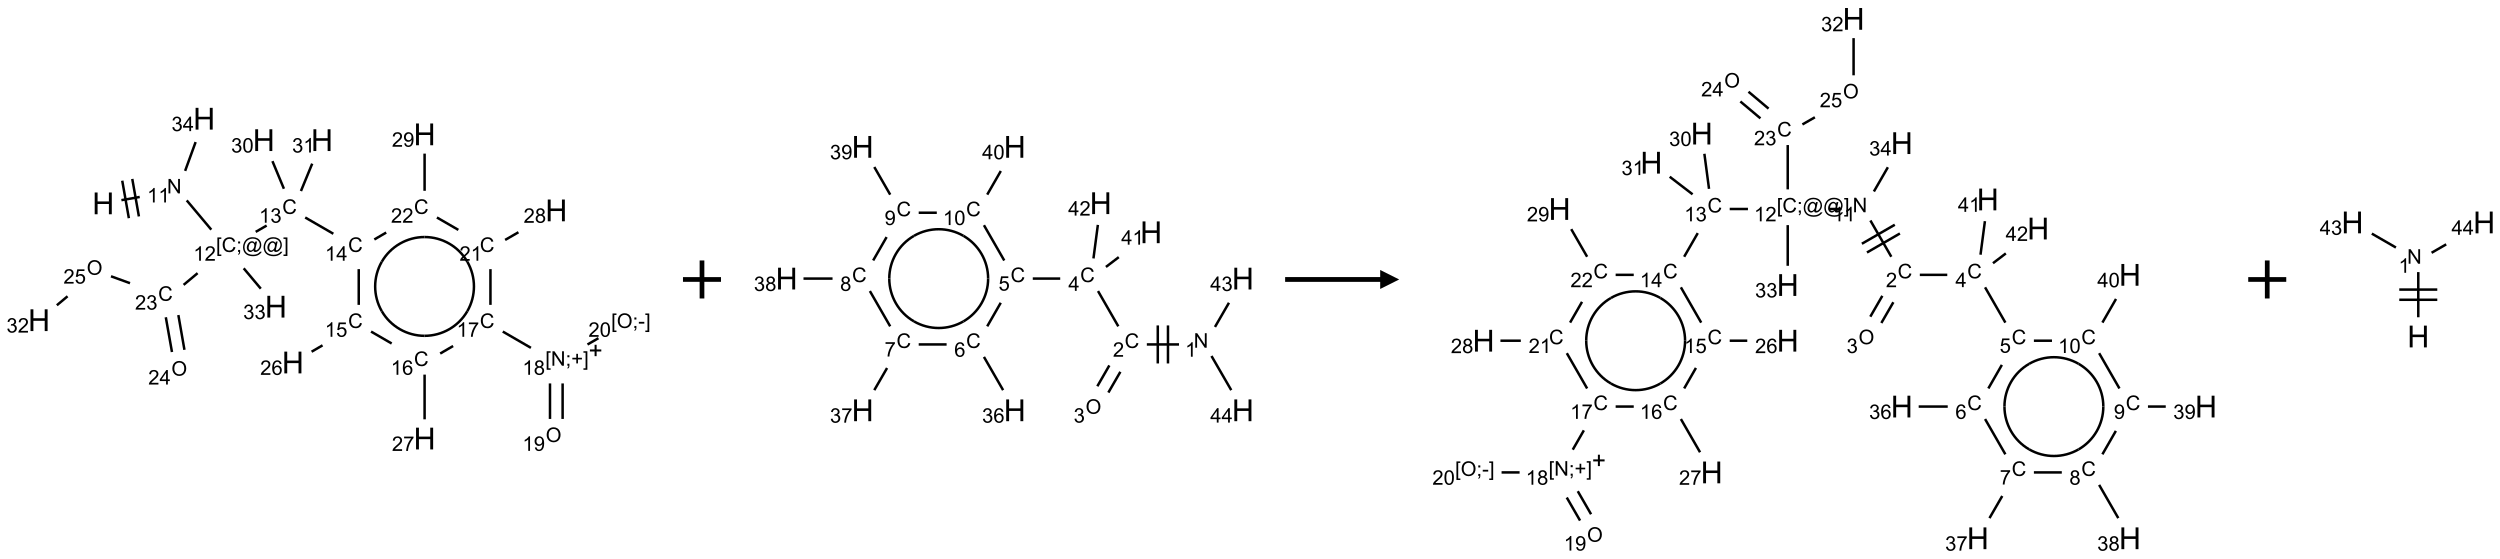 <?xml version="1.0" encoding="UTF-8"?>
<svg xmlns="http://www.w3.org/2000/svg" xmlns:xlink="http://www.w3.org/1999/xlink" width="1315" height="294" viewBox="0 0 1315 294">
<defs>
<g>
<g id="glyph-0-0">
<path d="M 2 0 L 2 -10 L 10 -10 L 10 0 Z M 2.25 -0.25 L 9.75 -0.25 L 9.75 -9.75 L 2.25 -9.75 Z M 2.25 -0.25 "/>
</g>
<g id="glyph-0-1">
<path d="M 1.281 0 L 1.281 -11.453 L 2.797 -11.453 L 2.797 -6.75 L 8.75 -6.75 L 8.75 -11.453 L 10.266 -11.453 L 10.266 0 L 8.75 0 L 8.75 -5.398 L 2.797 -5.398 L 2.797 0 Z M 1.281 0 "/>
</g>
<g id="glyph-1-0">
<path d="M 1.332 0 L 1.332 -6.668 L 6.668 -6.668 L 6.668 0 Z M 1.5 -0.168 L 6.5 -0.168 L 6.5 -6.5 L 1.5 -6.5 Z M 1.5 -0.168 "/>
</g>
<g id="glyph-1-1">
<path d="M 0.812 0 L 0.812 -7.637 L 1.848 -7.637 L 5.859 -1.641 L 5.859 -7.637 L 6.828 -7.637 L 6.828 0 L 5.793 0 L 1.781 -6 L 1.781 0 Z M 0.812 0 "/>
</g>
<g id="glyph-1-2">
<path d="M 3.973 0 L 3.035 0 L 3.035 -5.973 C 2.809 -5.758 2.516 -5.543 2.148 -5.328 C 1.781 -5.113 1.453 -4.953 1.16 -4.844 L 1.16 -5.75 C 1.684 -5.996 2.145 -6.297 2.535 -6.645 C 2.93 -6.996 3.207 -7.336 3.371 -7.668 L 3.973 -7.668 Z M 3.973 0 "/>
</g>
<g id="glyph-1-3">
<path d="M 0.723 2.121 L 0.723 -7.637 L 2.793 -7.637 L 2.793 -6.859 L 1.66 -6.859 L 1.66 1.344 L 2.793 1.344 L 2.793 2.121 Z M 0.723 2.121 "/>
</g>
<g id="glyph-1-4">
<path d="M 6.27 -2.676 L 7.281 -2.422 C 7.07 -1.594 6.688 -0.961 6.137 -0.523 C 5.586 -0.086 4.914 0.129 4.121 0.129 C 3.297 0.129 2.629 -0.039 2.113 -0.371 C 1.598 -0.707 1.203 -1.191 0.934 -1.828 C 0.664 -2.465 0.531 -3.145 0.531 -3.875 C 0.531 -4.672 0.684 -5.363 0.988 -5.957 C 1.293 -6.547 1.723 -6.996 2.285 -7.305 C 2.844 -7.613 3.461 -7.766 4.137 -7.766 C 4.898 -7.766 5.543 -7.57 6.062 -7.184 C 6.582 -6.793 6.945 -6.246 7.152 -5.543 L 6.156 -5.309 C 5.98 -5.863 5.723 -6.266 5.387 -6.52 C 5.051 -6.773 4.625 -6.902 4.113 -6.902 C 3.527 -6.902 3.039 -6.762 2.645 -6.48 C 2.25 -6.199 1.973 -5.82 1.812 -5.348 C 1.652 -4.871 1.574 -4.383 1.574 -3.879 C 1.574 -3.23 1.668 -2.664 1.855 -2.18 C 2.047 -1.695 2.34 -1.332 2.738 -1.094 C 3.137 -0.855 3.57 -0.734 4.035 -0.734 C 4.602 -0.734 5.082 -0.898 5.473 -1.223 C 5.867 -1.551 6.133 -2.035 6.27 -2.676 Z M 6.27 -2.676 "/>
</g>
<g id="glyph-1-5">
<path d="M 0.949 -4.465 L 0.949 -5.531 L 2.016 -5.531 L 2.016 -4.465 Z M 0.949 0 L 0.949 -1.066 L 2.016 -1.066 L 2.016 0 C 2.016 0.391 1.945 0.711 1.809 0.949 C 1.668 1.191 1.449 1.379 1.145 1.512 L 0.887 1.109 C 1.082 1.023 1.23 0.895 1.324 0.727 C 1.418 0.559 1.469 0.316 1.48 0 Z M 0.949 0 "/>
</g>
<g id="glyph-1-6">
<path d="M 6.047 -0.848 C 5.82 -0.59 5.57 -0.379 5.289 -0.223 C 5.008 -0.062 4.73 0.016 4.449 0.016 C 4.141 0.016 3.84 -0.074 3.547 -0.254 C 3.254 -0.434 3.02 -0.715 2.836 -1.09 C 2.652 -1.465 2.562 -1.875 2.562 -2.324 C 2.562 -2.875 2.703 -3.43 2.988 -3.98 C 3.27 -4.535 3.621 -4.953 4.043 -5.23 C 4.461 -5.508 4.871 -5.645 5.266 -5.645 C 5.566 -5.645 5.855 -5.566 6.129 -5.41 C 6.402 -5.25 6.641 -5.012 6.84 -4.688 L 7.016 -5.496 L 7.949 -5.496 L 7.199 -2 C 7.094 -1.516 7.043 -1.246 7.043 -1.191 C 7.043 -1.098 7.078 -1.02 7.148 -0.949 C 7.219 -0.883 7.305 -0.848 7.406 -0.848 C 7.59 -0.848 7.832 -0.953 8.129 -1.168 C 8.527 -1.445 8.84 -1.816 9.07 -2.285 C 9.301 -2.75 9.418 -3.234 9.418 -3.73 C 9.418 -4.309 9.27 -4.852 8.973 -5.355 C 8.676 -5.859 8.23 -6.262 7.645 -6.562 C 7.055 -6.863 6.406 -7.016 5.691 -7.016 C 4.879 -7.016 4.137 -6.824 3.465 -6.445 C 2.793 -6.066 2.273 -5.52 1.902 -4.809 C 1.535 -4.098 1.348 -3.34 1.348 -2.527 C 1.348 -1.676 1.535 -0.941 1.902 -0.328 C 2.273 0.285 2.809 0.742 3.508 1.035 C 4.207 1.328 4.984 1.473 5.832 1.473 C 6.742 1.473 7.504 1.32 8.121 1.016 C 8.734 0.711 9.195 0.34 9.5 -0.098 L 10.441 -0.098 C 10.266 0.266 9.961 0.637 9.531 1.016 C 9.102 1.395 8.59 1.695 7.996 1.914 C 7.402 2.133 6.688 2.246 5.848 2.246 C 5.078 2.246 4.367 2.145 3.715 1.949 C 3.066 1.75 2.512 1.453 2.051 1.055 C 1.594 0.656 1.25 0.199 1.016 -0.316 C 0.723 -0.973 0.578 -1.684 0.578 -2.441 C 0.578 -3.289 0.75 -4.098 1.098 -4.863 C 1.523 -5.805 2.125 -6.527 2.902 -7.027 C 3.684 -7.527 4.629 -7.777 5.738 -7.777 C 6.602 -7.777 7.375 -7.602 8.059 -7.246 C 8.746 -6.895 9.285 -6.371 9.684 -5.672 C 10.02 -5.07 10.188 -4.418 10.188 -3.715 C 10.188 -2.707 9.832 -1.812 9.125 -1.031 C 8.492 -0.328 7.801 0.02 7.051 0.02 C 6.812 0.02 6.617 -0.016 6.473 -0.09 C 6.324 -0.16 6.215 -0.266 6.145 -0.402 C 6.102 -0.488 6.066 -0.637 6.047 -0.848 Z M 3.527 -2.262 C 3.527 -1.785 3.641 -1.414 3.863 -1.152 C 4.09 -0.887 4.348 -0.754 4.641 -0.754 C 4.836 -0.754 5.039 -0.812 5.254 -0.93 C 5.469 -1.047 5.676 -1.219 5.871 -1.449 C 6.066 -1.676 6.23 -1.969 6.355 -2.32 C 6.48 -2.672 6.543 -3.027 6.543 -3.379 C 6.543 -3.852 6.426 -4.219 6.191 -4.48 C 5.957 -4.738 5.672 -4.871 5.332 -4.871 C 5.109 -4.871 4.902 -4.812 4.707 -4.699 C 4.512 -4.586 4.32 -4.406 4.137 -4.156 C 3.953 -3.906 3.805 -3.602 3.691 -3.246 C 3.582 -2.887 3.527 -2.559 3.527 -2.262 Z M 3.527 -2.262 "/>
</g>
<g id="glyph-1-7">
<path d="M 2.27 2.121 L 0.203 2.121 L 0.203 1.344 L 1.332 1.344 L 1.332 -6.859 L 0.203 -6.859 L 0.203 -7.637 L 2.27 -7.637 Z M 2.27 2.121 "/>
</g>
<g id="glyph-1-8">
<path d="M 5.371 -0.902 L 5.371 0 L 0.324 0 C 0.316 -0.227 0.352 -0.441 0.434 -0.652 C 0.562 -0.996 0.766 -1.332 1.051 -1.668 C 1.332 -2 1.742 -2.387 2.277 -2.824 C 3.105 -3.504 3.668 -4.043 3.957 -4.441 C 4.25 -4.84 4.395 -5.215 4.395 -5.566 C 4.395 -5.938 4.262 -6.254 3.996 -6.508 C 3.73 -6.762 3.387 -6.891 2.957 -6.891 C 2.508 -6.891 2.145 -6.754 1.875 -6.484 C 1.605 -6.215 1.469 -5.84 1.465 -5.359 L 0.5 -5.457 C 0.566 -6.176 0.812 -6.727 1.246 -7.102 C 1.676 -7.477 2.254 -7.668 2.98 -7.668 C 3.711 -7.668 4.293 -7.465 4.719 -7.059 C 5.145 -6.652 5.359 -6.148 5.359 -5.547 C 5.359 -5.242 5.297 -4.941 5.172 -4.645 C 5.047 -4.352 4.84 -4.039 4.551 -3.715 C 4.262 -3.387 3.777 -2.938 3.105 -2.371 C 2.543 -1.898 2.18 -1.578 2.02 -1.41 C 1.859 -1.242 1.73 -1.07 1.625 -0.902 Z M 5.371 -0.902 "/>
</g>
<g id="glyph-1-9">
<path d="M 0.449 -2.016 L 1.387 -2.141 C 1.492 -1.609 1.676 -1.227 1.934 -0.992 C 2.191 -0.758 2.508 -0.641 2.879 -0.641 C 3.32 -0.641 3.695 -0.793 3.996 -1.098 C 4.301 -1.402 4.453 -1.781 4.453 -2.234 C 4.453 -2.664 4.312 -3.02 4.031 -3.301 C 3.75 -3.578 3.391 -3.719 2.957 -3.719 C 2.781 -3.719 2.562 -3.684 2.297 -3.613 L 2.402 -4.438 C 2.465 -4.43 2.516 -4.426 2.551 -4.426 C 2.949 -4.426 3.312 -4.531 3.629 -4.738 C 3.949 -4.949 4.109 -5.27 4.109 -5.703 C 4.109 -6.047 3.992 -6.332 3.762 -6.559 C 3.527 -6.785 3.227 -6.895 2.859 -6.895 C 2.496 -6.895 2.191 -6.781 1.949 -6.551 C 1.707 -6.324 1.547 -5.98 1.48 -5.52 L 0.543 -5.688 C 0.656 -6.316 0.918 -6.805 1.324 -7.148 C 1.73 -7.492 2.234 -7.668 2.84 -7.668 C 3.254 -7.668 3.641 -7.578 3.988 -7.398 C 4.34 -7.219 4.609 -6.977 4.793 -6.668 C 4.98 -6.359 5.074 -6.031 5.074 -5.684 C 5.074 -5.352 4.984 -5.051 4.809 -4.781 C 4.629 -4.512 4.367 -4.297 4.02 -4.137 C 4.473 -4.031 4.824 -3.816 5.074 -3.488 C 5.324 -3.16 5.449 -2.75 5.449 -2.254 C 5.449 -1.59 5.203 -1.023 4.719 -0.559 C 4.234 -0.098 3.617 0.137 2.875 0.137 C 2.203 0.137 1.648 -0.062 1.207 -0.465 C 0.762 -0.863 0.512 -1.379 0.449 -2.016 Z M 0.449 -2.016 "/>
</g>
<g id="glyph-1-10">
<path d="M 3.449 0 L 3.449 -1.828 L 0.137 -1.828 L 0.137 -2.688 L 3.621 -7.637 L 4.387 -7.637 L 4.387 -2.688 L 5.418 -2.688 L 5.418 -1.828 L 4.387 -1.828 L 4.387 0 Z M 3.449 -2.688 L 3.449 -6.129 L 1.059 -2.688 Z M 3.449 -2.688 "/>
</g>
<g id="glyph-1-11">
<path d="M 0.441 -2 L 1.426 -2.082 C 1.5 -1.605 1.668 -1.242 1.934 -1.004 C 2.199 -0.762 2.52 -0.641 2.895 -0.641 C 3.348 -0.641 3.73 -0.812 4.043 -1.152 C 4.355 -1.492 4.512 -1.941 4.512 -2.504 C 4.512 -3.039 4.359 -3.461 4.059 -3.77 C 3.758 -4.078 3.367 -4.234 2.879 -4.234 C 2.578 -4.234 2.305 -4.164 2.062 -4.027 C 1.82 -3.891 1.629 -3.715 1.488 -3.496 L 0.609 -3.609 L 1.348 -7.531 L 5.145 -7.531 L 5.145 -6.637 L 2.098 -6.637 L 1.688 -4.582 C 2.145 -4.902 2.625 -5.062 3.129 -5.062 C 3.797 -5.062 4.359 -4.832 4.816 -4.371 C 5.277 -3.91 5.504 -3.312 5.504 -2.59 C 5.504 -1.898 5.305 -1.301 4.902 -0.797 C 4.41 -0.18 3.742 0.129 2.895 0.129 C 2.199 0.129 1.633 -0.062 1.195 -0.453 C 0.758 -0.844 0.504 -1.359 0.441 -2 Z M 0.441 -2 "/>
</g>
<g id="glyph-1-12">
<path d="M 5.309 -5.766 L 4.375 -5.691 C 4.293 -6.059 4.172 -6.328 4.02 -6.496 C 3.766 -6.762 3.453 -6.895 3.082 -6.895 C 2.785 -6.895 2.523 -6.812 2.297 -6.645 C 2 -6.43 1.77 -6.117 1.598 -5.703 C 1.43 -5.289 1.34 -4.703 1.332 -3.938 C 1.559 -4.281 1.836 -4.535 2.16 -4.703 C 2.488 -4.871 2.828 -4.953 3.188 -4.953 C 3.812 -4.953 4.344 -4.723 4.785 -4.262 C 5.223 -3.801 5.441 -3.207 5.441 -2.48 C 5.441 -2 5.34 -1.555 5.133 -1.145 C 4.926 -0.73 4.641 -0.418 4.281 -0.199 C 3.922 0.02 3.512 0.129 3.051 0.129 C 2.27 0.129 1.633 -0.156 1.141 -0.73 C 0.648 -1.305 0.402 -2.254 0.402 -3.574 C 0.402 -5.051 0.672 -6.121 1.219 -6.793 C 1.695 -7.375 2.336 -7.668 3.141 -7.668 C 3.742 -7.668 4.234 -7.5 4.617 -7.16 C 5 -6.824 5.23 -6.359 5.309 -5.766 Z M 1.48 -2.473 C 1.48 -2.152 1.547 -1.844 1.684 -1.547 C 1.82 -1.25 2.016 -1.027 2.262 -0.871 C 2.508 -0.719 2.766 -0.641 3.035 -0.641 C 3.434 -0.641 3.773 -0.801 4.059 -1.121 C 4.344 -1.441 4.484 -1.875 4.484 -2.422 C 4.484 -2.949 4.344 -3.367 4.062 -3.668 C 3.781 -3.973 3.426 -4.125 3 -4.125 C 2.578 -4.125 2.219 -3.973 1.922 -3.668 C 1.625 -3.363 1.48 -2.969 1.48 -2.473 Z M 1.48 -2.473 "/>
</g>
<g id="glyph-1-13">
<path d="M 0.504 -6.637 L 0.504 -7.535 L 5.449 -7.535 L 5.449 -6.809 C 4.961 -6.289 4.48 -5.602 4.004 -4.746 C 3.527 -3.887 3.156 -3.004 2.895 -2.098 C 2.707 -1.461 2.59 -0.762 2.535 0 L 1.574 0 C 1.582 -0.602 1.703 -1.328 1.926 -2.176 C 2.152 -3.027 2.477 -3.848 2.898 -4.637 C 3.32 -5.426 3.77 -6.094 4.246 -6.637 Z M 0.504 -6.637 "/>
</g>
<g id="glyph-1-14">
<path d="M 2.672 -1.234 L 2.672 -3.328 L 0.594 -3.328 L 0.594 -4.203 L 2.672 -4.203 L 2.672 -6.281 L 3.559 -6.281 L 3.559 -4.203 L 5.637 -4.203 L 5.637 -3.328 L 3.559 -3.328 L 3.559 -1.234 Z M 2.672 -1.234 "/>
</g>
<g id="glyph-1-15">
<path d="M 1.887 -4.141 C 1.496 -4.281 1.207 -4.484 1.02 -4.75 C 0.832 -5.016 0.738 -5.328 0.738 -5.699 C 0.738 -6.254 0.938 -6.719 1.34 -7.098 C 1.738 -7.477 2.27 -7.668 2.934 -7.668 C 3.598 -7.668 4.137 -7.473 4.543 -7.086 C 4.949 -6.699 5.152 -6.227 5.152 -5.672 C 5.152 -5.316 5.059 -5.008 4.871 -4.746 C 4.688 -4.484 4.406 -4.281 4.027 -4.141 C 4.496 -3.988 4.852 -3.742 5.098 -3.402 C 5.34 -3.062 5.465 -2.656 5.465 -2.184 C 5.465 -1.531 5.234 -0.98 4.77 -0.535 C 4.309 -0.09 3.703 0.129 2.949 0.129 C 2.195 0.129 1.586 -0.094 1.125 -0.539 C 0.664 -0.984 0.434 -1.543 0.434 -2.207 C 0.434 -2.703 0.559 -3.121 0.809 -3.457 C 1.062 -3.793 1.422 -4.02 1.887 -4.141 Z M 1.699 -5.73 C 1.699 -5.367 1.812 -5.074 2.047 -4.844 C 2.281 -4.613 2.582 -4.5 2.953 -4.5 C 3.312 -4.5 3.609 -4.613 3.84 -4.84 C 4.07 -5.066 4.188 -5.348 4.188 -5.676 C 4.188 -6.02 4.07 -6.309 3.832 -6.543 C 3.594 -6.777 3.297 -6.895 2.941 -6.895 C 2.586 -6.895 2.289 -6.781 2.051 -6.551 C 1.816 -6.324 1.699 -6.047 1.699 -5.73 Z M 1.395 -2.203 C 1.395 -1.938 1.461 -1.676 1.586 -1.426 C 1.711 -1.176 1.902 -0.984 2.152 -0.848 C 2.402 -0.711 2.672 -0.641 2.957 -0.641 C 3.406 -0.641 3.777 -0.785 4.066 -1.074 C 4.359 -1.363 4.504 -1.727 4.504 -2.172 C 4.504 -2.625 4.355 -2.996 4.055 -3.293 C 3.754 -3.586 3.379 -3.734 2.926 -3.734 C 2.484 -3.734 2.121 -3.59 1.832 -3.297 C 1.543 -3.004 1.395 -2.641 1.395 -2.203 Z M 1.395 -2.203 "/>
</g>
<g id="glyph-1-16">
<path d="M 0.516 -3.719 C 0.516 -4.984 0.855 -5.977 1.535 -6.695 C 2.215 -7.414 3.094 -7.77 4.172 -7.77 C 4.875 -7.77 5.512 -7.602 6.078 -7.266 C 6.645 -6.93 7.074 -6.461 7.371 -5.855 C 7.668 -5.254 7.816 -4.57 7.816 -3.809 C 7.816 -3.035 7.66 -2.34 7.348 -1.73 C 7.035 -1.117 6.594 -0.656 6.02 -0.34 C 5.449 -0.027 4.828 0.129 4.168 0.129 C 3.449 0.129 2.805 -0.043 2.238 -0.391 C 1.672 -0.738 1.246 -1.211 0.953 -1.812 C 0.66 -2.414 0.516 -3.047 0.516 -3.719 Z M 1.559 -3.703 C 1.559 -2.781 1.805 -2.059 2.301 -1.527 C 2.793 -1 3.414 -0.734 4.16 -0.734 C 4.922 -0.734 5.547 -1 6.039 -1.535 C 6.531 -2.07 6.777 -2.828 6.777 -3.812 C 6.777 -4.434 6.672 -4.977 6.461 -5.441 C 6.25 -5.902 5.945 -6.262 5.539 -6.52 C 5.133 -6.773 4.68 -6.902 4.176 -6.902 C 3.461 -6.902 2.848 -6.656 2.332 -6.164 C 1.816 -5.672 1.559 -4.852 1.559 -3.703 Z M 1.559 -3.703 "/>
</g>
<g id="glyph-1-17">
<path d="M 0.582 -1.766 L 1.484 -1.848 C 1.562 -1.426 1.707 -1.117 1.922 -0.926 C 2.137 -0.734 2.414 -0.641 2.75 -0.641 C 3.039 -0.641 3.289 -0.707 3.508 -0.84 C 3.727 -0.973 3.902 -1.148 4.043 -1.367 C 4.18 -1.586 4.297 -1.887 4.391 -2.262 C 4.484 -2.637 4.531 -3.016 4.531 -3.406 C 4.531 -3.449 4.531 -3.512 4.527 -3.594 C 4.34 -3.297 4.082 -3.055 3.758 -2.867 C 3.434 -2.68 3.082 -2.59 2.703 -2.59 C 2.07 -2.59 1.535 -2.816 1.098 -3.277 C 0.66 -3.734 0.441 -4.34 0.441 -5.09 C 0.441 -5.863 0.672 -6.484 1.129 -6.957 C 1.586 -7.43 2.156 -7.668 2.844 -7.668 C 3.34 -7.668 3.793 -7.531 4.207 -7.266 C 4.617 -7 4.93 -6.617 5.145 -6.121 C 5.355 -5.629 5.465 -4.91 5.465 -3.973 C 5.465 -2.996 5.359 -2.223 5.145 -1.645 C 4.934 -1.066 4.617 -0.625 4.199 -0.324 C 3.781 -0.02 3.293 0.129 2.73 0.129 C 2.133 0.129 1.645 -0.035 1.266 -0.367 C 0.887 -0.699 0.66 -1.164 0.582 -1.766 Z M 4.422 -5.137 C 4.422 -5.676 4.277 -6.102 3.992 -6.418 C 3.707 -6.734 3.359 -6.891 2.957 -6.891 C 2.543 -6.891 2.18 -6.719 1.871 -6.379 C 1.562 -6.039 1.406 -5.598 1.406 -5.059 C 1.406 -4.57 1.555 -4.176 1.848 -3.871 C 2.141 -3.566 2.5 -3.418 2.934 -3.418 C 3.367 -3.418 3.723 -3.57 4.004 -3.871 C 4.281 -4.176 4.422 -4.598 4.422 -5.137 Z M 4.422 -5.137 "/>
</g>
<g id="glyph-1-18">
<path d="M 0.34 -2.293 L 0.34 -3.234 L 3.219 -3.234 L 3.219 -2.293 Z M 0.34 -2.293 "/>
</g>
<g id="glyph-1-19">
<path d="M 0.441 -3.766 C 0.441 -4.668 0.535 -5.395 0.723 -5.945 C 0.906 -6.496 1.184 -6.922 1.551 -7.219 C 1.918 -7.516 2.375 -7.668 2.934 -7.668 C 3.344 -7.668 3.703 -7.586 4.012 -7.418 C 4.32 -7.254 4.574 -7.016 4.777 -6.707 C 4.977 -6.395 5.137 -6.016 5.25 -5.57 C 5.363 -5.125 5.422 -4.523 5.422 -3.766 C 5.422 -2.871 5.328 -2.148 5.145 -1.598 C 4.961 -1.047 4.688 -0.621 4.32 -0.32 C 3.953 -0.02 3.492 0.129 2.934 0.129 C 2.195 0.129 1.617 -0.133 1.199 -0.66 C 0.695 -1.297 0.441 -2.332 0.441 -3.766 Z M 1.406 -3.766 C 1.406 -2.512 1.555 -1.68 1.848 -1.262 C 2.141 -0.848 2.5 -0.641 2.934 -0.641 C 3.363 -0.641 3.727 -0.848 4.02 -1.266 C 4.312 -1.684 4.457 -2.516 4.457 -3.766 C 4.457 -5.023 4.312 -5.859 4.02 -6.27 C 3.727 -6.684 3.359 -6.891 2.922 -6.891 C 2.492 -6.891 2.148 -6.707 1.891 -6.344 C 1.566 -5.879 1.406 -5.02 1.406 -3.766 Z M 1.406 -3.766 "/>
</g>
</g>
</defs>
<path fill="none" stroke-width="0.033" stroke-linecap="butt" stroke-linejoin="miter" stroke="rgb(0%, 0%, 0%)" stroke-opacity="1" stroke-miterlimit="10" d="M 1.083 1.071 L 1.324 1.029 " transform="matrix(40, 0, 0, 40, 20.537, 62.443)"/>
<path fill="none" stroke-width="0.033" stroke-linecap="butt" stroke-linejoin="miter" stroke="rgb(0%, 0%, 0%)" stroke-opacity="1" stroke-miterlimit="10" d="M 1.313 1.285 L 1.226 0.792 " transform="matrix(40, 0, 0, 40, 20.537, 62.443)"/>
<path fill="none" stroke-width="0.033" stroke-linecap="butt" stroke-linejoin="miter" stroke="rgb(0%, 0%, 0%)" stroke-opacity="1" stroke-miterlimit="10" d="M 1.181 1.308 L 1.094 0.815 " transform="matrix(40, 0, 0, 40, 20.537, 62.443)"/>
<path fill="none" stroke-width="0.033" stroke-linecap="butt" stroke-linejoin="miter" stroke="rgb(0%, 0%, 0%)" stroke-opacity="1" stroke-miterlimit="10" d="M 1.942 1.074 L 2.265 1.459 " transform="matrix(40, 0, 0, 40, 20.537, 62.443)"/>
<path fill="none" stroke-width="0.033" stroke-linecap="butt" stroke-linejoin="miter" stroke="rgb(0%, 0%, 0%)" stroke-opacity="1" stroke-miterlimit="10" d="M 2.849 1.488 L 2.993 1.405 " transform="matrix(40, 0, 0, 40, 20.537, 62.443)"/>
<path fill="none" stroke-width="0.033" stroke-linecap="butt" stroke-linejoin="miter" stroke="rgb(0%, 0%, 0%)" stroke-opacity="1" stroke-miterlimit="10" d="M 3.5 1.299 L 3.87 1.513 " transform="matrix(40, 0, 0, 40, 20.537, 62.443)"/>
<path fill="none" stroke-width="0.033" stroke-linecap="butt" stroke-linejoin="miter" stroke="rgb(0%, 0%, 0%)" stroke-opacity="1" stroke-miterlimit="10" d="M 4.204 1.978 L 4.204 2.448 " transform="matrix(40, 0, 0, 40, 20.537, 62.443)"/>
<path fill="none" stroke-width="0.033" stroke-linecap="butt" stroke-linejoin="miter" stroke="rgb(0%, 0%, 0%)" stroke-opacity="1" stroke-miterlimit="10" d="M 3.728 2.98 L 3.584 3.064 " transform="matrix(40, 0, 0, 40, 20.537, 62.443)"/>
<path fill="none" stroke-width="0.033" stroke-linecap="butt" stroke-linejoin="miter" stroke="rgb(0%, 0%, 0%)" stroke-opacity="1" stroke-miterlimit="10" d="M 4.366 2.799 L 4.637 2.956 " transform="matrix(40, 0, 0, 40, 20.537, 62.443)"/>
<path fill="none" stroke-width="0.033" stroke-linecap="butt" stroke-linejoin="miter" stroke="rgb(0%, 0%, 0%)" stroke-opacity="1" stroke-miterlimit="10" d="M 5.07 3.365 L 5.07 3.953 " transform="matrix(40, 0, 0, 40, 20.537, 62.443)"/>
<path fill="none" stroke-width="0.033" stroke-linecap="butt" stroke-linejoin="miter" stroke="rgb(0%, 0%, 0%)" stroke-opacity="1" stroke-miterlimit="10" d="M 5.275 3.088 L 5.445 2.989 " transform="matrix(40, 0, 0, 40, 20.537, 62.443)"/>
<path fill="none" stroke-width="0.033" stroke-linecap="butt" stroke-linejoin="miter" stroke="rgb(0%, 0%, 0%)" stroke-opacity="1" stroke-miterlimit="10" d="M 6.098 2.799 L 6.468 3.013 " transform="matrix(40, 0, 0, 40, 20.537, 62.443)"/>
<path fill="none" stroke-width="0.033" stroke-linecap="butt" stroke-linejoin="miter" stroke="rgb(0%, 0%, 0%)" stroke-opacity="1" stroke-miterlimit="10" d="M 6.719 3.481 L 6.719 3.948 " transform="matrix(40, 0, 0, 40, 20.537, 62.443)"/>
<path fill="none" stroke-width="0.033" stroke-linecap="butt" stroke-linejoin="miter" stroke="rgb(0%, 0%, 0%)" stroke-opacity="1" stroke-miterlimit="10" d="M 6.885 3.481 L 6.885 3.948 " transform="matrix(40, 0, 0, 40, 20.537, 62.443)"/>
<path fill="none" stroke-width="0.033" stroke-linecap="butt" stroke-linejoin="miter" stroke="rgb(0%, 0%, 0%)" stroke-opacity="1" stroke-miterlimit="10" d="M 7.212 2.969 L 7.356 2.886 " transform="matrix(40, 0, 0, 40, 20.537, 62.443)"/>
<path fill="none" stroke-width="0.033" stroke-linecap="butt" stroke-linejoin="miter" stroke="rgb(0%, 0%, 0%)" stroke-opacity="1" stroke-miterlimit="10" d="M 5.936 2.448 L 5.936 1.978 " transform="matrix(40, 0, 0, 40, 20.537, 62.443)"/>
<path fill="none" stroke-width="0.033" stroke-linecap="butt" stroke-linejoin="miter" stroke="rgb(0%, 0%, 0%)" stroke-opacity="1" stroke-miterlimit="10" d="M 6.129 1.594 L 6.304 1.493 " transform="matrix(40, 0, 0, 40, 20.537, 62.443)"/>
<path fill="none" stroke-width="0.033" stroke-linecap="butt" stroke-linejoin="miter" stroke="rgb(0%, 0%, 0%)" stroke-opacity="1" stroke-miterlimit="10" d="M 5.514 1.462 L 5.232 1.299 " transform="matrix(40, 0, 0, 40, 20.537, 62.443)"/>
<path fill="none" stroke-width="0.033" stroke-linecap="butt" stroke-linejoin="miter" stroke="rgb(0%, 0%, 0%)" stroke-opacity="1" stroke-miterlimit="10" d="M 4.565 1.497 L 4.409 1.588 " transform="matrix(40, 0, 0, 40, 20.537, 62.443)"/>
<path fill="none" stroke-width="0.033" stroke-linecap="butt" stroke-linejoin="miter" stroke="rgb(0%, 0%, 0%)" stroke-opacity="1" stroke-miterlimit="10" d="M 5.07 0.948 L 5.07 0.459 " transform="matrix(40, 0, 0, 40, 20.537, 62.443)"/>
<path fill="none" stroke-width="0.033" stroke-linecap="butt" stroke-linejoin="miter" stroke="rgb(0%, 0%, 0%)" stroke-opacity="1" stroke-miterlimit="10" d="M 3.22 0.921 L 3.069 0.558 " transform="matrix(40, 0, 0, 40, 20.537, 62.443)"/>
<path fill="none" stroke-width="0.033" stroke-linecap="butt" stroke-linejoin="miter" stroke="rgb(0%, 0%, 0%)" stroke-opacity="1" stroke-miterlimit="10" d="M 3.444 0.951 L 3.592 0.591 " transform="matrix(40, 0, 0, 40, 20.537, 62.443)"/>
<path fill="none" stroke-width="0.033" stroke-linecap="butt" stroke-linejoin="miter" stroke="rgb(0%, 0%, 0%)" stroke-opacity="1" stroke-miterlimit="10" d="M 2.085 2.031 L 1.901 2.185 " transform="matrix(40, 0, 0, 40, 20.537, 62.443)"/>
<path fill="none" stroke-width="0.033" stroke-linecap="butt" stroke-linejoin="miter" stroke="rgb(0%, 0%, 0%)" stroke-opacity="1" stroke-miterlimit="10" d="M 1.667 2.611 L 1.748 3.068 " transform="matrix(40, 0, 0, 40, 20.537, 62.443)"/>
<path fill="none" stroke-width="0.033" stroke-linecap="butt" stroke-linejoin="miter" stroke="rgb(0%, 0%, 0%)" stroke-opacity="1" stroke-miterlimit="10" d="M 1.832 2.582 L 1.912 3.039 " transform="matrix(40, 0, 0, 40, 20.537, 62.443)"/>
<path fill="none" stroke-width="0.033" stroke-linecap="butt" stroke-linejoin="miter" stroke="rgb(0%, 0%, 0%)" stroke-opacity="1" stroke-miterlimit="10" d="M 1.196 2.163 L 0.946 2.072 " transform="matrix(40, 0, 0, 40, 20.537, 62.443)"/>
<path fill="none" stroke-width="0.033" stroke-linecap="butt" stroke-linejoin="miter" stroke="rgb(0%, 0%, 0%)" stroke-opacity="1" stroke-miterlimit="10" d="M 0.375 2.335 L 0.234 2.453 " transform="matrix(40, 0, 0, 40, 20.537, 62.443)"/>
<path fill="none" stroke-width="0.033" stroke-linecap="butt" stroke-linejoin="miter" stroke="rgb(0%, 0%, 0%)" stroke-opacity="1" stroke-miterlimit="10" d="M 2.691 1.967 L 2.916 2.235 " transform="matrix(40, 0, 0, 40, 20.537, 62.443)"/>
<path fill="none" stroke-width="0.033" stroke-linecap="butt" stroke-linejoin="miter" stroke="rgb(0%, 0%, 0%)" stroke-opacity="1" stroke-miterlimit="10" d="M 1.921 0.686 L 2.059 0.307 " transform="matrix(40, 0, 0, 40, 20.537, 62.443)"/>
<path fill="none" stroke-width="0.033" stroke-linecap="butt" stroke-linejoin="miter" stroke="rgb(0%, 0%, 0%)" stroke-opacity="1" stroke-miterlimit="10" d="M 4.507 2.531 C 4.391 2.33 4.391 2.082 4.507 1.881 " transform="matrix(40, 0, 0, 40, 20.537, 62.443)"/>
<path fill="none" stroke-width="0.033" stroke-linecap="butt" stroke-linejoin="miter" stroke="rgb(0%, 0%, 0%)" stroke-opacity="1" stroke-miterlimit="10" d="M 5.07 2.855 C 4.838 2.855 4.623 2.731 4.507 2.531 " transform="matrix(40, 0, 0, 40, 20.537, 62.443)"/>
<path fill="none" stroke-width="0.033" stroke-linecap="butt" stroke-linejoin="miter" stroke="rgb(0%, 0%, 0%)" stroke-opacity="1" stroke-miterlimit="10" d="M 5.632 2.531 C 5.516 2.731 5.302 2.855 5.07 2.855 " transform="matrix(40, 0, 0, 40, 20.537, 62.443)"/>
<path fill="none" stroke-width="0.033" stroke-linecap="butt" stroke-linejoin="miter" stroke="rgb(0%, 0%, 0%)" stroke-opacity="1" stroke-miterlimit="10" d="M 5.632 1.881 C 5.748 2.082 5.748 2.33 5.632 2.531 " transform="matrix(40, 0, 0, 40, 20.537, 62.443)"/>
<path fill="none" stroke-width="0.033" stroke-linecap="butt" stroke-linejoin="miter" stroke="rgb(0%, 0%, 0%)" stroke-opacity="1" stroke-miterlimit="10" d="M 5.07 1.556 C 5.302 1.556 5.516 1.68 5.632 1.881 " transform="matrix(40, 0, 0, 40, 20.537, 62.443)"/>
<path fill="none" stroke-width="0.033" stroke-linecap="butt" stroke-linejoin="miter" stroke="rgb(0%, 0%, 0%)" stroke-opacity="1" stroke-miterlimit="10" d="M 4.507 1.881 C 4.623 1.68 4.838 1.556 5.07 1.556 " transform="matrix(40, 0, 0, 40, 20.537, 62.443)"/>
<g fill="rgb(0%, 0%, 0%)" fill-opacity="1">
<use xlink:href="#glyph-0-1" x="48.531" y="112.703"/>
</g>
<g fill="rgb(0%, 0%, 0%)" fill-opacity="1">
<use xlink:href="#glyph-1-1" x="87.824" y="101.742"/>
</g>
<g fill="rgb(0%, 0%, 0%)" fill-opacity="1">
<use xlink:href="#glyph-1-2" x="77.395" y="106.512"/>
<use xlink:href="#glyph-1-2" x="83.327" y="106.512"/>
</g>
<g fill="rgb(0%, 0%, 0%)" fill-opacity="1">
<use xlink:href="#glyph-1-3" x="113.621" y="132.527"/>
<use xlink:href="#glyph-1-4" x="116.585" y="132.527"/>
<use xlink:href="#glyph-1-5" x="124.288" y="132.527"/>
<use xlink:href="#glyph-1-6" x="127.251" y="132.527"/>
<use xlink:href="#glyph-1-6" x="138.079" y="132.527"/>
<use xlink:href="#glyph-1-7" x="148.908" y="132.527"/>
</g>
<g fill="rgb(0%, 0%, 0%)" fill-opacity="1">
<use xlink:href="#glyph-1-2" x="101.707" y="137.152"/>
<use xlink:href="#glyph-1-8" x="107.639" y="137.152"/>
</g>
<g fill="rgb(0%, 0%, 0%)" fill-opacity="1">
<use xlink:href="#glyph-1-4" x="148.457" y="112.52"/>
</g>
<g fill="rgb(0%, 0%, 0%)" fill-opacity="1">
<use xlink:href="#glyph-1-2" x="136.273" y="117.152"/>
<use xlink:href="#glyph-1-9" x="142.206" y="117.152"/>
</g>
<g fill="rgb(0%, 0%, 0%)" fill-opacity="1">
<use xlink:href="#glyph-1-4" x="183.098" y="132.52"/>
</g>
<g fill="rgb(0%, 0%, 0%)" fill-opacity="1">
<use xlink:href="#glyph-1-2" x="170.945" y="137.152"/>
<use xlink:href="#glyph-1-10" x="176.878" y="137.152"/>
</g>
<g fill="rgb(0%, 0%, 0%)" fill-opacity="1">
<use xlink:href="#glyph-1-4" x="183.098" y="172.52"/>
</g>
<g fill="rgb(0%, 0%, 0%)" fill-opacity="1">
<use xlink:href="#glyph-1-2" x="170.855" y="177.152"/>
<use xlink:href="#glyph-1-11" x="176.788" y="177.152"/>
</g>
<g fill="rgb(0%, 0%, 0%)" fill-opacity="1">
<use xlink:href="#glyph-0-1" x="148.277" y="196.402"/>
</g>
<g fill="rgb(0%, 0%, 0%)" fill-opacity="1">
<use xlink:href="#glyph-1-8" x="136.852" y="197.191"/>
<use xlink:href="#glyph-1-12" x="142.784" y="197.191"/>
</g>
<g fill="rgb(0%, 0%, 0%)" fill-opacity="1">
<use xlink:href="#glyph-1-4" x="217.738" y="192.52"/>
</g>
<g fill="rgb(0%, 0%, 0%)" fill-opacity="1">
<use xlink:href="#glyph-1-2" x="205.559" y="197.152"/>
<use xlink:href="#glyph-1-12" x="211.491" y="197.152"/>
</g>
<g fill="rgb(0%, 0%, 0%)" fill-opacity="1">
<use xlink:href="#glyph-0-1" x="217.559" y="236.402"/>
</g>
<g fill="rgb(0%, 0%, 0%)" fill-opacity="1">
<use xlink:href="#glyph-1-8" x="206.125" y="237.191"/>
<use xlink:href="#glyph-1-13" x="212.057" y="237.191"/>
</g>
<g fill="rgb(0%, 0%, 0%)" fill-opacity="1">
<use xlink:href="#glyph-1-4" x="252.379" y="172.52"/>
</g>
<g fill="rgb(0%, 0%, 0%)" fill-opacity="1">
<use xlink:href="#glyph-1-2" x="240.195" y="177.152"/>
<use xlink:href="#glyph-1-13" x="246.128" y="177.152"/>
</g>
<g fill="rgb(0%, 0%, 0%)" fill-opacity="1">
<use xlink:href="#glyph-1-3" x="286.824" y="192.387"/>
<use xlink:href="#glyph-1-1" x="289.788" y="192.387"/>
<use xlink:href="#glyph-1-5" x="297.491" y="192.387"/>
<use xlink:href="#glyph-1-14" x="300.454" y="192.387"/>
<use xlink:href="#glyph-1-7" x="306.684" y="192.387"/>
</g>
<g fill="rgb(0%, 0%, 0%)" fill-opacity="1">
<use xlink:href="#glyph-1-2" x="274.82" y="197.152"/>
<use xlink:href="#glyph-1-15" x="280.753" y="197.152"/>
</g>
<path fill-rule="nonzero" fill="rgb(0%, 0%, 0%)" fill-opacity="1" d="M 310.289 183.812 L 312.754 183.812 L 312.754 181.348 L 313.82 181.348 L 313.82 183.812 L 316.285 183.812 L 316.285 184.879 L 313.82 184.879 L 313.82 187.344 L 312.754 187.344 L 312.754 184.879 L 310.289 184.879 "/>
<g fill="rgb(0%, 0%, 0%)" fill-opacity="1">
<use xlink:href="#glyph-1-16" x="287.035" y="232.523"/>
</g>
<g fill="rgb(0%, 0%, 0%)" fill-opacity="1">
<use xlink:href="#glyph-1-2" x="274.82" y="237.152"/>
<use xlink:href="#glyph-1-17" x="280.753" y="237.152"/>
</g>
<g fill="rgb(0%, 0%, 0%)" fill-opacity="1">
<use xlink:href="#glyph-1-3" x="321.465" y="172.523"/>
<use xlink:href="#glyph-1-16" x="324.428" y="172.523"/>
<use xlink:href="#glyph-1-5" x="332.725" y="172.523"/>
<use xlink:href="#glyph-1-18" x="335.689" y="172.523"/>
<use xlink:href="#glyph-1-7" x="339.241" y="172.523"/>
</g>
<g fill="rgb(0%, 0%, 0%)" fill-opacity="1">
<use xlink:href="#glyph-1-8" x="309.504" y="177.152"/>
<use xlink:href="#glyph-1-19" x="315.436" y="177.152"/>
</g>
<g fill="rgb(0%, 0%, 0%)" fill-opacity="1">
<use xlink:href="#glyph-1-4" x="252.379" y="132.52"/>
</g>
<g fill="rgb(0%, 0%, 0%)" fill-opacity="1">
<use xlink:href="#glyph-1-8" x="241.672" y="137.152"/>
<use xlink:href="#glyph-1-2" x="247.604" y="137.152"/>
</g>
<g fill="rgb(0%, 0%, 0%)" fill-opacity="1">
<use xlink:href="#glyph-0-1" x="286.84" y="116.402"/>
</g>
<g fill="rgb(0%, 0%, 0%)" fill-opacity="1">
<use xlink:href="#glyph-1-8" x="275.395" y="117.191"/>
<use xlink:href="#glyph-1-15" x="281.327" y="117.191"/>
</g>
<g fill="rgb(0%, 0%, 0%)" fill-opacity="1">
<use xlink:href="#glyph-1-4" x="217.738" y="112.52"/>
</g>
<g fill="rgb(0%, 0%, 0%)" fill-opacity="1">
<use xlink:href="#glyph-1-8" x="205.633" y="117.152"/>
<use xlink:href="#glyph-1-8" x="211.565" y="117.152"/>
</g>
<g fill="rgb(0%, 0%, 0%)" fill-opacity="1">
<use xlink:href="#glyph-0-1" x="217.559" y="76.402"/>
</g>
<g fill="rgb(0%, 0%, 0%)" fill-opacity="1">
<use xlink:href="#glyph-1-8" x="206.109" y="77.191"/>
<use xlink:href="#glyph-1-17" x="212.042" y="77.191"/>
</g>
<g fill="rgb(0%, 0%, 0%)" fill-opacity="1">
<use xlink:href="#glyph-0-1" x="132.969" y="79.445"/>
</g>
<g fill="rgb(0%, 0%, 0%)" fill-opacity="1">
<use xlink:href="#glyph-1-9" x="121.562" y="80.238"/>
<use xlink:href="#glyph-1-19" x="127.495" y="80.238"/>
</g>
<g fill="rgb(0%, 0%, 0%)" fill-opacity="1">
<use xlink:href="#glyph-0-1" x="163.586" y="79.445"/>
</g>
<g fill="rgb(0%, 0%, 0%)" fill-opacity="1">
<use xlink:href="#glyph-1-9" x="153.625" y="80.238"/>
<use xlink:href="#glyph-1-2" x="159.557" y="80.238"/>
</g>
<g fill="rgb(0%, 0%, 0%)" fill-opacity="1">
<use xlink:href="#glyph-1-4" x="83.176" y="158.23"/>
</g>
<g fill="rgb(0%, 0%, 0%)" fill-opacity="1">
<use xlink:href="#glyph-1-8" x="70.992" y="162.863"/>
<use xlink:href="#glyph-1-9" x="76.924" y="162.863"/>
</g>
<g fill="rgb(0%, 0%, 0%)" fill-opacity="1">
<use xlink:href="#glyph-1-16" x="90.137" y="197.625"/>
</g>
<g fill="rgb(0%, 0%, 0%)" fill-opacity="1">
<use xlink:href="#glyph-1-8" x="77.969" y="202.258"/>
<use xlink:href="#glyph-1-10" x="83.901" y="202.258"/>
</g>
<g fill="rgb(0%, 0%, 0%)" fill-opacity="1">
<use xlink:href="#glyph-1-16" x="45.602" y="144.551"/>
</g>
<g fill="rgb(0%, 0%, 0%)" fill-opacity="1">
<use xlink:href="#glyph-1-8" x="33.348" y="149.184"/>
<use xlink:href="#glyph-1-11" x="39.28" y="149.184"/>
</g>
<g fill="rgb(0%, 0%, 0%)" fill-opacity="1">
<use xlink:href="#glyph-0-1" x="14.766" y="174.145"/>
</g>
<g fill="rgb(0%, 0%, 0%)" fill-opacity="1">
<use xlink:href="#glyph-1-9" x="3.41" y="174.934"/>
<use xlink:href="#glyph-1-8" x="9.342" y="174.934"/>
</g>
<g fill="rgb(0%, 0%, 0%)" fill-opacity="1">
<use xlink:href="#glyph-0-1" x="139.348" y="167.043"/>
</g>
<g fill="rgb(0%, 0%, 0%)" fill-opacity="1">
<use xlink:href="#glyph-1-9" x="127.914" y="167.836"/>
<use xlink:href="#glyph-1-9" x="133.846" y="167.836"/>
</g>
<g fill="rgb(0%, 0%, 0%)" fill-opacity="1">
<use xlink:href="#glyph-0-1" x="101.605" y="68.172"/>
</g>
<g fill="rgb(0%, 0%, 0%)" fill-opacity="1">
<use xlink:href="#glyph-1-9" x="90.203" y="68.965"/>
<use xlink:href="#glyph-1-10" x="96.135" y="68.965"/>
</g>
<path fill="none" stroke-width="0.062" stroke-linecap="butt" stroke-linejoin="miter" stroke="rgb(0%, 0%, 0%)" stroke-opacity="1" stroke-miterlimit="10" d="M 0 0 L 0.5 0 M 0.25 -0.25 L 0.25 0.25 " transform="matrix(40, 0, 0, 40, 359.248, 147)"/>
<path fill="none" stroke-width="0.033" stroke-linecap="butt" stroke-linejoin="miter" stroke="rgb(0%, 0%, 0%)" stroke-opacity="1" stroke-miterlimit="10" d="M 5.16 2.598 L 4.737 2.598 " transform="matrix(40, 0, 0, 40, 413.756, 77.254)"/>
<path fill="none" stroke-width="0.033" stroke-linecap="butt" stroke-linejoin="miter" stroke="rgb(0%, 0%, 0%)" stroke-opacity="1" stroke-miterlimit="10" d="M 4.881 2.348 L 4.881 2.848 " transform="matrix(40, 0, 0, 40, 413.756, 77.254)"/>
<path fill="none" stroke-width="0.033" stroke-linecap="butt" stroke-linejoin="miter" stroke="rgb(0%, 0%, 0%)" stroke-opacity="1" stroke-miterlimit="10" d="M 5.015 2.348 L 5.015 2.848 " transform="matrix(40, 0, 0, 40, 413.756, 77.254)"/>
<path fill="none" stroke-width="0.033" stroke-linecap="butt" stroke-linejoin="miter" stroke="rgb(0%, 0%, 0%)" stroke-opacity="1" stroke-miterlimit="10" d="M 4.244 2.874 L 4.086 3.148 " transform="matrix(40, 0, 0, 40, 413.756, 77.254)"/>
<path fill="none" stroke-width="0.033" stroke-linecap="butt" stroke-linejoin="miter" stroke="rgb(0%, 0%, 0%)" stroke-opacity="1" stroke-miterlimit="10" d="M 4.389 2.958 L 4.231 3.231 " transform="matrix(40, 0, 0, 40, 413.756, 77.254)"/>
<path fill="none" stroke-width="0.033" stroke-linecap="butt" stroke-linejoin="miter" stroke="rgb(0%, 0%, 0%)" stroke-opacity="1" stroke-miterlimit="10" d="M 4.362 2.36 L 4.095 1.896 " transform="matrix(40, 0, 0, 40, 413.756, 77.254)"/>
<path fill="none" stroke-width="0.033" stroke-linecap="butt" stroke-linejoin="miter" stroke="rgb(0%, 0%, 0%)" stroke-opacity="1" stroke-miterlimit="10" d="M 3.598 1.732 L 3.237 1.732 " transform="matrix(40, 0, 0, 40, 413.756, 77.254)"/>
<path fill="none" stroke-width="0.033" stroke-linecap="butt" stroke-linejoin="miter" stroke="rgb(0%, 0%, 0%)" stroke-opacity="1" stroke-miterlimit="10" d="M 2.816 2.05 L 2.638 2.36 " transform="matrix(40, 0, 0, 40, 413.756, 77.254)"/>
<path fill="none" stroke-width="0.033" stroke-linecap="butt" stroke-linejoin="miter" stroke="rgb(0%, 0%, 0%)" stroke-opacity="1" stroke-miterlimit="10" d="M 2.595 2.762 L 2.847 3.199 " transform="matrix(40, 0, 0, 40, 413.756, 77.254)"/>
<path fill="none" stroke-width="0.033" stroke-linecap="butt" stroke-linejoin="miter" stroke="rgb(0%, 0%, 0%)" stroke-opacity="1" stroke-miterlimit="10" d="M 2.104 2.598 L 1.737 2.598 " transform="matrix(40, 0, 0, 40, 413.756, 77.254)"/>
<path fill="none" stroke-width="0.033" stroke-linecap="butt" stroke-linejoin="miter" stroke="rgb(0%, 0%, 0%)" stroke-opacity="1" stroke-miterlimit="10" d="M 1.321 2.908 L 1.153 3.199 " transform="matrix(40, 0, 0, 40, 413.756, 77.254)"/>
<path fill="none" stroke-width="0.033" stroke-linecap="butt" stroke-linejoin="miter" stroke="rgb(0%, 0%, 0%)" stroke-opacity="1" stroke-miterlimit="10" d="M 1.362 2.36 L 1.095 1.896 " transform="matrix(40, 0, 0, 40, 413.756, 77.254)"/>
<path fill="none" stroke-width="0.033" stroke-linecap="butt" stroke-linejoin="miter" stroke="rgb(0%, 0%, 0%)" stroke-opacity="1" stroke-miterlimit="10" d="M 0.604 1.732 L 0.222 1.732 " transform="matrix(40, 0, 0, 40, 413.756, 77.254)"/>
<path fill="none" stroke-width="0.033" stroke-linecap="butt" stroke-linejoin="miter" stroke="rgb(0%, 0%, 0%)" stroke-opacity="1" stroke-miterlimit="10" d="M 1.138 1.494 L 1.315 1.186 " transform="matrix(40, 0, 0, 40, 413.756, 77.254)"/>
<path fill="none" stroke-width="0.033" stroke-linecap="butt" stroke-linejoin="miter" stroke="rgb(0%, 0%, 0%)" stroke-opacity="1" stroke-miterlimit="10" d="M 1.362 0.628 L 1.153 0.265 " transform="matrix(40, 0, 0, 40, 413.756, 77.254)"/>
<path fill="none" stroke-width="0.033" stroke-linecap="butt" stroke-linejoin="miter" stroke="rgb(0%, 0%, 0%)" stroke-opacity="1" stroke-miterlimit="10" d="M 1.737 0.866 L 1.975 0.866 " transform="matrix(40, 0, 0, 40, 413.756, 77.254)"/>
<path fill="none" stroke-width="0.033" stroke-linecap="butt" stroke-linejoin="miter" stroke="rgb(0%, 0%, 0%)" stroke-opacity="1" stroke-miterlimit="10" d="M 2.595 1.03 L 2.862 1.494 " transform="matrix(40, 0, 0, 40, 413.756, 77.254)"/>
<path fill="none" stroke-width="0.033" stroke-linecap="butt" stroke-linejoin="miter" stroke="rgb(0%, 0%, 0%)" stroke-opacity="1" stroke-miterlimit="10" d="M 2.638 0.628 L 2.817 0.317 " transform="matrix(40, 0, 0, 40, 413.756, 77.254)"/>
<path fill="none" stroke-width="0.033" stroke-linecap="butt" stroke-linejoin="miter" stroke="rgb(0%, 0%, 0%)" stroke-opacity="1" stroke-miterlimit="10" d="M 4.199 1.579 L 4.368 1.45 " transform="matrix(40, 0, 0, 40, 413.756, 77.254)"/>
<path fill="none" stroke-width="0.033" stroke-linecap="butt" stroke-linejoin="miter" stroke="rgb(0%, 0%, 0%)" stroke-opacity="1" stroke-miterlimit="10" d="M 4.035 1.467 L 4.093 1.026 " transform="matrix(40, 0, 0, 40, 413.756, 77.254)"/>
<path fill="none" stroke-width="0.033" stroke-linecap="butt" stroke-linejoin="miter" stroke="rgb(0%, 0%, 0%)" stroke-opacity="1" stroke-miterlimit="10" d="M 5.633 2.368 L 5.817 2.05 " transform="matrix(40, 0, 0, 40, 413.756, 77.254)"/>
<path fill="none" stroke-width="0.033" stroke-linecap="butt" stroke-linejoin="miter" stroke="rgb(0%, 0%, 0%)" stroke-opacity="1" stroke-miterlimit="10" d="M 5.587 2.75 L 5.847 3.199 " transform="matrix(40, 0, 0, 40, 413.756, 77.254)"/>
<path fill="none" stroke-width="0.033" stroke-linecap="butt" stroke-linejoin="miter" stroke="rgb(0%, 0%, 0%)" stroke-opacity="1" stroke-miterlimit="10" d="M 2.65 1.732 C 2.65 1.964 2.526 2.179 2.325 2.295 " transform="matrix(40, 0, 0, 40, 413.756, 77.254)"/>
<path fill="none" stroke-width="0.033" stroke-linecap="butt" stroke-linejoin="miter" stroke="rgb(0%, 0%, 0%)" stroke-opacity="1" stroke-miterlimit="10" d="M 2.325 1.17 C 2.526 1.286 2.65 1.5 2.65 1.732 " transform="matrix(40, 0, 0, 40, 413.756, 77.254)"/>
<path fill="none" stroke-width="0.033" stroke-linecap="butt" stroke-linejoin="miter" stroke="rgb(0%, 0%, 0%)" stroke-opacity="1" stroke-miterlimit="10" d="M 1.675 1.17 C 1.876 1.054 2.124 1.054 2.325 1.17 " transform="matrix(40, 0, 0, 40, 413.756, 77.254)"/>
<path fill="none" stroke-width="0.033" stroke-linecap="butt" stroke-linejoin="miter" stroke="rgb(0%, 0%, 0%)" stroke-opacity="1" stroke-miterlimit="10" d="M 1.35 1.732 C 1.35 1.5 1.474 1.286 1.675 1.17 " transform="matrix(40, 0, 0, 40, 413.756, 77.254)"/>
<path fill="none" stroke-width="0.033" stroke-linecap="butt" stroke-linejoin="miter" stroke="rgb(0%, 0%, 0%)" stroke-opacity="1" stroke-miterlimit="10" d="M 1.675 2.295 C 1.474 2.179 1.35 1.964 1.35 1.732 " transform="matrix(40, 0, 0, 40, 413.756, 77.254)"/>
<path fill="none" stroke-width="0.033" stroke-linecap="butt" stroke-linejoin="miter" stroke="rgb(0%, 0%, 0%)" stroke-opacity="1" stroke-miterlimit="10" d="M 2.325 2.295 C 2.124 2.411 1.876 2.411 1.675 2.295 " transform="matrix(40, 0, 0, 40, 413.756, 77.254)"/>
<g fill="rgb(0%, 0%, 0%)" fill-opacity="1">
<use xlink:href="#glyph-1-1" x="627.883" y="182.891"/>
</g>
<g fill="rgb(0%, 0%, 0%)" fill-opacity="1">
<use xlink:href="#glyph-1-2" x="623.383" y="187.656"/>
</g>
<g fill="rgb(0%, 0%, 0%)" fill-opacity="1">
<use xlink:href="#glyph-1-4" x="591.539" y="183.023"/>
</g>
<g fill="rgb(0%, 0%, 0%)" fill-opacity="1">
<use xlink:href="#glyph-1-8" x="585.367" y="187.656"/>
</g>
<g fill="rgb(0%, 0%, 0%)" fill-opacity="1">
<use xlink:href="#glyph-1-16" x="571" y="217.668"/>
</g>
<g fill="rgb(0%, 0%, 0%)" fill-opacity="1">
<use xlink:href="#glyph-1-9" x="564.734" y="222.297"/>
</g>
<g fill="rgb(0%, 0%, 0%)" fill-opacity="1">
<use xlink:href="#glyph-1-4" x="568.164" y="148.379"/>
</g>
<g fill="rgb(0%, 0%, 0%)" fill-opacity="1">
<use xlink:href="#glyph-1-10" x="561.941" y="152.984"/>
</g>
<g fill="rgb(0%, 0%, 0%)" fill-opacity="1">
<use xlink:href="#glyph-1-4" x="531.539" y="148.379"/>
</g>
<g fill="rgb(0%, 0%, 0%)" fill-opacity="1">
<use xlink:href="#glyph-1-11" x="525.227" y="152.883"/>
</g>
<g fill="rgb(0%, 0%, 0%)" fill-opacity="1">
<use xlink:href="#glyph-1-4" x="508.164" y="183.023"/>
</g>
<g fill="rgb(0%, 0%, 0%)" fill-opacity="1">
<use xlink:href="#glyph-1-12" x="501.918" y="187.656"/>
</g>
<g fill="rgb(0%, 0%, 0%)" fill-opacity="1">
<use xlink:href="#glyph-0-1" x="527.984" y="221.547"/>
</g>
<g fill="rgb(0%, 0%, 0%)" fill-opacity="1">
<use xlink:href="#glyph-1-9" x="516.555" y="222.336"/>
<use xlink:href="#glyph-1-12" x="522.487" y="222.336"/>
</g>
<g fill="rgb(0%, 0%, 0%)" fill-opacity="1">
<use xlink:href="#glyph-1-4" x="471.539" y="183.023"/>
</g>
<g fill="rgb(0%, 0%, 0%)" fill-opacity="1">
<use xlink:href="#glyph-1-13" x="465.285" y="187.527"/>
</g>
<g fill="rgb(0%, 0%, 0%)" fill-opacity="1">
<use xlink:href="#glyph-0-1" x="447.984" y="221.547"/>
</g>
<g fill="rgb(0%, 0%, 0%)" fill-opacity="1">
<use xlink:href="#glyph-1-9" x="436.551" y="222.336"/>
<use xlink:href="#glyph-1-13" x="442.483" y="222.336"/>
</g>
<g fill="rgb(0%, 0%, 0%)" fill-opacity="1">
<use xlink:href="#glyph-1-4" x="448.164" y="148.379"/>
</g>
<g fill="rgb(0%, 0%, 0%)" fill-opacity="1">
<use xlink:href="#glyph-1-15" x="441.895" y="153.016"/>
</g>
<g fill="rgb(0%, 0%, 0%)" fill-opacity="1">
<use xlink:href="#glyph-0-1" x="407.984" y="152.262"/>
</g>
<g fill="rgb(0%, 0%, 0%)" fill-opacity="1">
<use xlink:href="#glyph-1-9" x="396.535" y="153.055"/>
<use xlink:href="#glyph-1-15" x="402.467" y="153.055"/>
</g>
<g fill="rgb(0%, 0%, 0%)" fill-opacity="1">
<use xlink:href="#glyph-1-4" x="471.539" y="113.738"/>
</g>
<g fill="rgb(0%, 0%, 0%)" fill-opacity="1">
<use xlink:href="#glyph-1-17" x="465.27" y="118.375"/>
</g>
<g fill="rgb(0%, 0%, 0%)" fill-opacity="1">
<use xlink:href="#glyph-0-1" x="447.984" y="82.98"/>
</g>
<g fill="rgb(0%, 0%, 0%)" fill-opacity="1">
<use xlink:href="#glyph-1-9" x="436.535" y="83.773"/>
<use xlink:href="#glyph-1-17" x="442.467" y="83.773"/>
</g>
<g fill="rgb(0%, 0%, 0%)" fill-opacity="1">
<use xlink:href="#glyph-1-4" x="508.164" y="113.738"/>
</g>
<g fill="rgb(0%, 0%, 0%)" fill-opacity="1">
<use xlink:href="#glyph-1-2" x="496.004" y="118.375"/>
<use xlink:href="#glyph-1-19" x="501.936" y="118.375"/>
</g>
<g fill="rgb(0%, 0%, 0%)" fill-opacity="1">
<use xlink:href="#glyph-0-1" x="527.984" y="82.98"/>
</g>
<g fill="rgb(0%, 0%, 0%)" fill-opacity="1">
<use xlink:href="#glyph-1-10" x="516.574" y="83.773"/>
<use xlink:href="#glyph-1-19" x="522.507" y="83.773"/>
</g>
<g fill="rgb(0%, 0%, 0%)" fill-opacity="1">
<use xlink:href="#glyph-0-1" x="599.719" y="127.914"/>
</g>
<g fill="rgb(0%, 0%, 0%)" fill-opacity="1">
<use xlink:href="#glyph-1-10" x="589.758" y="128.707"/>
<use xlink:href="#glyph-1-2" x="595.69" y="128.707"/>
</g>
<g fill="rgb(0%, 0%, 0%)" fill-opacity="1">
<use xlink:href="#glyph-0-1" x="573.203" y="112.605"/>
</g>
<g fill="rgb(0%, 0%, 0%)" fill-opacity="1">
<use xlink:href="#glyph-1-10" x="561.848" y="113.398"/>
<use xlink:href="#glyph-1-8" x="567.78" y="113.398"/>
</g>
<g fill="rgb(0%, 0%, 0%)" fill-opacity="1">
<use xlink:href="#glyph-0-1" x="647.984" y="152.262"/>
</g>
<g fill="rgb(0%, 0%, 0%)" fill-opacity="1">
<use xlink:href="#glyph-1-10" x="636.551" y="153.055"/>
<use xlink:href="#glyph-1-9" x="642.483" y="153.055"/>
</g>
<g fill="rgb(0%, 0%, 0%)" fill-opacity="1">
<use xlink:href="#glyph-0-1" x="647.984" y="221.547"/>
</g>
<g fill="rgb(0%, 0%, 0%)" fill-opacity="1">
<use xlink:href="#glyph-1-10" x="636.582" y="222.305"/>
<use xlink:href="#glyph-1-10" x="642.514" y="222.305"/>
</g>
<path fill-rule="nonzero" fill="rgb(0%, 0%, 0%)" fill-opacity="1" d="M 675.977 148.25 L 725.977 148.25 L 725.977 152 L 735.977 147 L 725.977 142 L 725.977 145.75 L 675.977 145.75 "/>
<path fill="none" stroke-width="0.033" stroke-linecap="butt" stroke-linejoin="miter" stroke="rgb(0%, 0%, 0%)" stroke-opacity="1" stroke-miterlimit="10" d="M 5.244 3.642 L 5.086 3.916 " transform="matrix(40, 0, 0, 40, 780.346, 9.932)"/>
<path fill="none" stroke-width="0.033" stroke-linecap="butt" stroke-linejoin="miter" stroke="rgb(0%, 0%, 0%)" stroke-opacity="1" stroke-miterlimit="10" d="M 5.389 3.726 L 5.231 3.999 " transform="matrix(40, 0, 0, 40, 780.346, 9.932)"/>
<path fill="none" stroke-width="0.033" stroke-linecap="butt" stroke-linejoin="miter" stroke="rgb(0%, 0%, 0%)" stroke-opacity="1" stroke-miterlimit="10" d="M 5.737 3.366 L 6.098 3.366 " transform="matrix(40, 0, 0, 40, 780.346, 9.932)"/>
<path fill="none" stroke-width="0.033" stroke-linecap="butt" stroke-linejoin="miter" stroke="rgb(0%, 0%, 0%)" stroke-opacity="1" stroke-miterlimit="10" d="M 6.595 3.53 L 6.862 3.994 " transform="matrix(40, 0, 0, 40, 780.346, 9.932)"/>
<path fill="none" stroke-width="0.033" stroke-linecap="butt" stroke-linejoin="miter" stroke="rgb(0%, 0%, 0%)" stroke-opacity="1" stroke-miterlimit="10" d="M 6.816 4.55 L 6.638 4.86 " transform="matrix(40, 0, 0, 40, 780.346, 9.932)"/>
<path fill="none" stroke-width="0.033" stroke-linecap="butt" stroke-linejoin="miter" stroke="rgb(0%, 0%, 0%)" stroke-opacity="1" stroke-miterlimit="10" d="M 6.104 5.098 L 5.722 5.098 " transform="matrix(40, 0, 0, 40, 780.346, 9.932)"/>
<path fill="none" stroke-width="0.033" stroke-linecap="butt" stroke-linejoin="miter" stroke="rgb(0%, 0%, 0%)" stroke-opacity="1" stroke-miterlimit="10" d="M 6.595 5.262 L 6.862 5.726 " transform="matrix(40, 0, 0, 40, 780.346, 9.932)"/>
<path fill="none" stroke-width="0.033" stroke-linecap="butt" stroke-linejoin="miter" stroke="rgb(0%, 0%, 0%)" stroke-opacity="1" stroke-miterlimit="10" d="M 6.821 6.274 L 6.653 6.565 " transform="matrix(40, 0, 0, 40, 780.346, 9.932)"/>
<path fill="none" stroke-width="0.033" stroke-linecap="butt" stroke-linejoin="miter" stroke="rgb(0%, 0%, 0%)" stroke-opacity="1" stroke-miterlimit="10" d="M 7.237 5.964 L 7.604 5.964 " transform="matrix(40, 0, 0, 40, 780.346, 9.932)"/>
<path fill="none" stroke-width="0.033" stroke-linecap="butt" stroke-linejoin="miter" stroke="rgb(0%, 0%, 0%)" stroke-opacity="1" stroke-miterlimit="10" d="M 8.095 6.128 L 8.347 6.565 " transform="matrix(40, 0, 0, 40, 780.346, 9.932)"/>
<path fill="none" stroke-width="0.033" stroke-linecap="butt" stroke-linejoin="miter" stroke="rgb(0%, 0%, 0%)" stroke-opacity="1" stroke-miterlimit="10" d="M 8.138 5.726 L 8.315 5.418 " transform="matrix(40, 0, 0, 40, 780.346, 9.932)"/>
<path fill="none" stroke-width="0.033" stroke-linecap="butt" stroke-linejoin="miter" stroke="rgb(0%, 0%, 0%)" stroke-opacity="1" stroke-miterlimit="10" d="M 8.737 5.098 L 8.971 5.098 " transform="matrix(40, 0, 0, 40, 780.346, 9.932)"/>
<path fill="none" stroke-width="0.033" stroke-linecap="butt" stroke-linejoin="miter" stroke="rgb(0%, 0%, 0%)" stroke-opacity="1" stroke-miterlimit="10" d="M 8.362 4.86 L 8.095 4.396 " transform="matrix(40, 0, 0, 40, 780.346, 9.932)"/>
<path fill="none" stroke-width="0.033" stroke-linecap="butt" stroke-linejoin="miter" stroke="rgb(0%, 0%, 0%)" stroke-opacity="1" stroke-miterlimit="10" d="M 7.475 4.232 L 7.237 4.232 " transform="matrix(40, 0, 0, 40, 780.346, 9.932)"/>
<path fill="none" stroke-width="0.033" stroke-linecap="butt" stroke-linejoin="miter" stroke="rgb(0%, 0%, 0%)" stroke-opacity="1" stroke-miterlimit="10" d="M 8.138 3.994 L 8.317 3.683 " transform="matrix(40, 0, 0, 40, 780.346, 9.932)"/>
<path fill="none" stroke-width="0.033" stroke-linecap="butt" stroke-linejoin="miter" stroke="rgb(0%, 0%, 0%)" stroke-opacity="1" stroke-miterlimit="10" d="M 6.535 3.101 L 6.593 2.66 " transform="matrix(40, 0, 0, 40, 780.346, 9.932)"/>
<path fill="none" stroke-width="0.033" stroke-linecap="butt" stroke-linejoin="miter" stroke="rgb(0%, 0%, 0%)" stroke-opacity="1" stroke-miterlimit="10" d="M 6.699 3.213 L 6.868 3.084 " transform="matrix(40, 0, 0, 40, 780.346, 9.932)"/>
<path fill="none" stroke-width="0.033" stroke-linecap="butt" stroke-linejoin="miter" stroke="rgb(0%, 0%, 0%)" stroke-opacity="1" stroke-miterlimit="10" d="M 5.362 3.128 L 5.087 2.651 " transform="matrix(40, 0, 0, 40, 780.346, 9.932)"/>
<path fill="none" stroke-width="0.033" stroke-linecap="butt" stroke-linejoin="miter" stroke="rgb(0%, 0%, 0%)" stroke-opacity="1" stroke-miterlimit="10" d="M 5.408 2.707 L 4.975 2.957 " transform="matrix(40, 0, 0, 40, 780.346, 9.932)"/>
<path fill="none" stroke-width="0.033" stroke-linecap="butt" stroke-linejoin="miter" stroke="rgb(0%, 0%, 0%)" stroke-opacity="1" stroke-miterlimit="10" d="M 5.475 2.822 L 5.042 3.072 " transform="matrix(40, 0, 0, 40, 780.346, 9.932)"/>
<path fill="none" stroke-width="0.033" stroke-linecap="butt" stroke-linejoin="miter" stroke="rgb(0%, 0%, 0%)" stroke-opacity="1" stroke-miterlimit="10" d="M 4.708 2.5 L 4.541 2.5 " transform="matrix(40, 0, 0, 40, 780.346, 9.932)"/>
<path fill="none" stroke-width="0.033" stroke-linecap="butt" stroke-linejoin="miter" stroke="rgb(0%, 0%, 0%)" stroke-opacity="1" stroke-miterlimit="10" d="M 3.477 2.5 L 3.237 2.5 " transform="matrix(40, 0, 0, 40, 780.346, 9.932)"/>
<path fill="none" stroke-width="0.033" stroke-linecap="butt" stroke-linejoin="miter" stroke="rgb(0%, 0%, 0%)" stroke-opacity="1" stroke-miterlimit="10" d="M 2.817 2.817 L 2.638 3.128 " transform="matrix(40, 0, 0, 40, 780.346, 9.932)"/>
<path fill="none" stroke-width="0.033" stroke-linecap="butt" stroke-linejoin="miter" stroke="rgb(0%, 0%, 0%)" stroke-opacity="1" stroke-miterlimit="10" d="M 2.595 3.53 L 2.862 3.994 " transform="matrix(40, 0, 0, 40, 780.346, 9.932)"/>
<path fill="none" stroke-width="0.033" stroke-linecap="butt" stroke-linejoin="miter" stroke="rgb(0%, 0%, 0%)" stroke-opacity="1" stroke-miterlimit="10" d="M 3.237 4.232 L 3.468 4.232 " transform="matrix(40, 0, 0, 40, 780.346, 9.932)"/>
<path fill="none" stroke-width="0.033" stroke-linecap="butt" stroke-linejoin="miter" stroke="rgb(0%, 0%, 0%)" stroke-opacity="1" stroke-miterlimit="10" d="M 2.793 4.59 L 2.638 4.86 " transform="matrix(40, 0, 0, 40, 780.346, 9.932)"/>
<path fill="none" stroke-width="0.033" stroke-linecap="butt" stroke-linejoin="miter" stroke="rgb(0%, 0%, 0%)" stroke-opacity="1" stroke-miterlimit="10" d="M 2.595 5.262 L 2.847 5.699 " transform="matrix(40, 0, 0, 40, 780.346, 9.932)"/>
<path fill="none" stroke-width="0.033" stroke-linecap="butt" stroke-linejoin="miter" stroke="rgb(0%, 0%, 0%)" stroke-opacity="1" stroke-miterlimit="10" d="M 1.975 5.098 L 1.737 5.098 " transform="matrix(40, 0, 0, 40, 780.346, 9.932)"/>
<path fill="none" stroke-width="0.033" stroke-linecap="butt" stroke-linejoin="miter" stroke="rgb(0%, 0%, 0%)" stroke-opacity="1" stroke-miterlimit="10" d="M 1.319 5.411 L 1.173 5.665 " transform="matrix(40, 0, 0, 40, 780.346, 9.932)"/>
<path fill="none" stroke-width="0.033" stroke-linecap="butt" stroke-linejoin="miter" stroke="rgb(0%, 0%, 0%)" stroke-opacity="1" stroke-miterlimit="10" d="M 1.094 6.294 L 1.269 6.597 " transform="matrix(40, 0, 0, 40, 780.346, 9.932)"/>
<path fill="none" stroke-width="0.033" stroke-linecap="butt" stroke-linejoin="miter" stroke="rgb(0%, 0%, 0%)" stroke-opacity="1" stroke-miterlimit="10" d="M 1.239 6.211 L 1.414 6.514 " transform="matrix(40, 0, 0, 40, 780.346, 9.932)"/>
<path fill="none" stroke-width="0.033" stroke-linecap="butt" stroke-linejoin="miter" stroke="rgb(0%, 0%, 0%)" stroke-opacity="1" stroke-miterlimit="10" d="M 0.474 5.964 L 0.237 5.964 " transform="matrix(40, 0, 0, 40, 780.346, 9.932)"/>
<path fill="none" stroke-width="0.033" stroke-linecap="butt" stroke-linejoin="miter" stroke="rgb(0%, 0%, 0%)" stroke-opacity="1" stroke-miterlimit="10" d="M 1.362 4.86 L 1.095 4.396 " transform="matrix(40, 0, 0, 40, 780.346, 9.932)"/>
<path fill="none" stroke-width="0.033" stroke-linecap="butt" stroke-linejoin="miter" stroke="rgb(0%, 0%, 0%)" stroke-opacity="1" stroke-miterlimit="10" d="M 0.49 4.232 L 0.222 4.232 " transform="matrix(40, 0, 0, 40, 780.346, 9.932)"/>
<path fill="none" stroke-width="0.033" stroke-linecap="butt" stroke-linejoin="miter" stroke="rgb(0%, 0%, 0%)" stroke-opacity="1" stroke-miterlimit="10" d="M 1.138 3.994 L 1.295 3.721 " transform="matrix(40, 0, 0, 40, 780.346, 9.932)"/>
<path fill="none" stroke-width="0.033" stroke-linecap="butt" stroke-linejoin="miter" stroke="rgb(0%, 0%, 0%)" stroke-opacity="1" stroke-miterlimit="10" d="M 1.737 3.366 L 1.975 3.366 " transform="matrix(40, 0, 0, 40, 780.346, 9.932)"/>
<path fill="none" stroke-width="0.033" stroke-linecap="butt" stroke-linejoin="miter" stroke="rgb(0%, 0%, 0%)" stroke-opacity="1" stroke-miterlimit="10" d="M 1.362 3.128 L 1.153 2.765 " transform="matrix(40, 0, 0, 40, 780.346, 9.932)"/>
<path fill="none" stroke-width="0.033" stroke-linecap="butt" stroke-linejoin="miter" stroke="rgb(0%, 0%, 0%)" stroke-opacity="1" stroke-miterlimit="10" d="M 2.965 2.235 L 2.904 1.774 " transform="matrix(40, 0, 0, 40, 780.346, 9.932)"/>
<path fill="none" stroke-width="0.033" stroke-linecap="butt" stroke-linejoin="miter" stroke="rgb(0%, 0%, 0%)" stroke-opacity="1" stroke-miterlimit="10" d="M 2.749 2.307 L 2.448 2.076 " transform="matrix(40, 0, 0, 40, 780.346, 9.932)"/>
<path fill="none" stroke-width="0.033" stroke-linecap="butt" stroke-linejoin="miter" stroke="rgb(0%, 0%, 0%)" stroke-opacity="1" stroke-miterlimit="10" d="M 4 2.242 L 4 1.659 " transform="matrix(40, 0, 0, 40, 780.346, 9.932)"/>
<path fill="none" stroke-width="0.033" stroke-linecap="butt" stroke-linejoin="miter" stroke="rgb(0%, 0%, 0%)" stroke-opacity="1" stroke-miterlimit="10" d="M 3.748 1.18 L 3.484 0.958 " transform="matrix(40, 0, 0, 40, 780.346, 9.932)"/>
<path fill="none" stroke-width="0.033" stroke-linecap="butt" stroke-linejoin="miter" stroke="rgb(0%, 0%, 0%)" stroke-opacity="1" stroke-miterlimit="10" d="M 3.641 1.308 L 3.377 1.086 " transform="matrix(40, 0, 0, 40, 780.346, 9.932)"/>
<path fill="none" stroke-width="0.033" stroke-linecap="butt" stroke-linejoin="miter" stroke="rgb(0%, 0%, 0%)" stroke-opacity="1" stroke-miterlimit="10" d="M 4.193 1.388 L 4.357 1.294 " transform="matrix(40, 0, 0, 40, 780.346, 9.932)"/>
<path fill="none" stroke-width="0.033" stroke-linecap="butt" stroke-linejoin="miter" stroke="rgb(0%, 0%, 0%)" stroke-opacity="1" stroke-miterlimit="10" d="M 4.866 0.742 L 4.866 0.253 " transform="matrix(40, 0, 0, 40, 780.346, 9.932)"/>
<path fill="none" stroke-width="0.033" stroke-linecap="butt" stroke-linejoin="miter" stroke="rgb(0%, 0%, 0%)" stroke-opacity="1" stroke-miterlimit="10" d="M 4 2.712 L 4 3.247 " transform="matrix(40, 0, 0, 40, 780.346, 9.932)"/>
<path fill="none" stroke-width="0.033" stroke-linecap="butt" stroke-linejoin="miter" stroke="rgb(0%, 0%, 0%)" stroke-opacity="1" stroke-miterlimit="10" d="M 5.133 2.27 L 5.317 1.951 " transform="matrix(40, 0, 0, 40, 780.346, 9.932)"/>
<path fill="none" stroke-width="0.033" stroke-linecap="butt" stroke-linejoin="miter" stroke="rgb(0%, 0%, 0%)" stroke-opacity="1" stroke-miterlimit="10" d="M 6.85 5.098 C 6.85 4.866 6.974 4.652 7.175 4.536 " transform="matrix(40, 0, 0, 40, 780.346, 9.932)"/>
<path fill="none" stroke-width="0.033" stroke-linecap="butt" stroke-linejoin="miter" stroke="rgb(0%, 0%, 0%)" stroke-opacity="1" stroke-miterlimit="10" d="M 7.175 5.661 C 6.974 5.545 6.85 5.33 6.85 5.098 " transform="matrix(40, 0, 0, 40, 780.346, 9.932)"/>
<path fill="none" stroke-width="0.033" stroke-linecap="butt" stroke-linejoin="miter" stroke="rgb(0%, 0%, 0%)" stroke-opacity="1" stroke-miterlimit="10" d="M 7.825 5.661 C 7.624 5.777 7.376 5.777 7.175 5.661 " transform="matrix(40, 0, 0, 40, 780.346, 9.932)"/>
<path fill="none" stroke-width="0.033" stroke-linecap="butt" stroke-linejoin="miter" stroke="rgb(0%, 0%, 0%)" stroke-opacity="1" stroke-miterlimit="10" d="M 8.15 5.098 C 8.15 5.33 8.026 5.545 7.825 5.661 " transform="matrix(40, 0, 0, 40, 780.346, 9.932)"/>
<path fill="none" stroke-width="0.033" stroke-linecap="butt" stroke-linejoin="miter" stroke="rgb(0%, 0%, 0%)" stroke-opacity="1" stroke-miterlimit="10" d="M 7.825 4.536 C 8.026 4.652 8.15 4.866 8.15 5.098 " transform="matrix(40, 0, 0, 40, 780.346, 9.932)"/>
<path fill="none" stroke-width="0.033" stroke-linecap="butt" stroke-linejoin="miter" stroke="rgb(0%, 0%, 0%)" stroke-opacity="1" stroke-miterlimit="10" d="M 7.175 4.536 C 7.376 4.42 7.624 4.42 7.825 4.536 " transform="matrix(40, 0, 0, 40, 780.346, 9.932)"/>
<path fill="none" stroke-width="0.033" stroke-linecap="butt" stroke-linejoin="miter" stroke="rgb(0%, 0%, 0%)" stroke-opacity="1" stroke-miterlimit="10" d="M 2.325 3.67 C 2.526 3.786 2.65 4 2.65 4.232 " transform="matrix(40, 0, 0, 40, 780.346, 9.932)"/>
<path fill="none" stroke-width="0.033" stroke-linecap="butt" stroke-linejoin="miter" stroke="rgb(0%, 0%, 0%)" stroke-opacity="1" stroke-miterlimit="10" d="M 1.675 3.67 C 1.876 3.554 2.124 3.554 2.325 3.67 " transform="matrix(40, 0, 0, 40, 780.346, 9.932)"/>
<path fill="none" stroke-width="0.033" stroke-linecap="butt" stroke-linejoin="miter" stroke="rgb(0%, 0%, 0%)" stroke-opacity="1" stroke-miterlimit="10" d="M 1.35 4.232 C 1.35 4 1.474 3.786 1.675 3.67 " transform="matrix(40, 0, 0, 40, 780.346, 9.932)"/>
<path fill="none" stroke-width="0.033" stroke-linecap="butt" stroke-linejoin="miter" stroke="rgb(0%, 0%, 0%)" stroke-opacity="1" stroke-miterlimit="10" d="M 1.675 4.795 C 1.474 4.679 1.35 4.464 1.35 4.232 " transform="matrix(40, 0, 0, 40, 780.346, 9.932)"/>
<path fill="none" stroke-width="0.033" stroke-linecap="butt" stroke-linejoin="miter" stroke="rgb(0%, 0%, 0%)" stroke-opacity="1" stroke-miterlimit="10" d="M 2.325 4.795 C 2.124 4.911 1.876 4.911 1.675 4.795 " transform="matrix(40, 0, 0, 40, 780.346, 9.932)"/>
<path fill="none" stroke-width="0.033" stroke-linecap="butt" stroke-linejoin="miter" stroke="rgb(0%, 0%, 0%)" stroke-opacity="1" stroke-miterlimit="10" d="M 2.65 4.232 C 2.65 4.464 2.526 4.679 2.325 4.795 " transform="matrix(40, 0, 0, 40, 780.346, 9.932)"/>
<g fill="rgb(0%, 0%, 0%)" fill-opacity="1">
<use xlink:href="#glyph-1-4" x="998.129" y="146.418"/>
</g>
<g fill="rgb(0%, 0%, 0%)" fill-opacity="1">
<use xlink:href="#glyph-1-8" x="991.957" y="151.055"/>
</g>
<g fill="rgb(0%, 0%, 0%)" fill-opacity="1">
<use xlink:href="#glyph-1-16" x="977.59" y="181.062"/>
</g>
<g fill="rgb(0%, 0%, 0%)" fill-opacity="1">
<use xlink:href="#glyph-1-9" x="971.324" y="185.695"/>
</g>
<g fill="rgb(0%, 0%, 0%)" fill-opacity="1">
<use xlink:href="#glyph-1-4" x="1034.754" y="146.418"/>
</g>
<g fill="rgb(0%, 0%, 0%)" fill-opacity="1">
<use xlink:href="#glyph-1-10" x="1028.531" y="151.023"/>
</g>
<g fill="rgb(0%, 0%, 0%)" fill-opacity="1">
<use xlink:href="#glyph-1-4" x="1058.129" y="181.059"/>
</g>
<g fill="rgb(0%, 0%, 0%)" fill-opacity="1">
<use xlink:href="#glyph-1-11" x="1051.816" y="185.562"/>
</g>
<g fill="rgb(0%, 0%, 0%)" fill-opacity="1">
<use xlink:href="#glyph-1-4" x="1034.754" y="215.699"/>
</g>
<g fill="rgb(0%, 0%, 0%)" fill-opacity="1">
<use xlink:href="#glyph-1-12" x="1028.508" y="220.336"/>
</g>
<g fill="rgb(0%, 0%, 0%)" fill-opacity="1">
<use xlink:href="#glyph-0-1" x="994.574" y="219.582"/>
</g>
<g fill="rgb(0%, 0%, 0%)" fill-opacity="1">
<use xlink:href="#glyph-1-9" x="983.145" y="220.375"/>
<use xlink:href="#glyph-1-12" x="989.077" y="220.375"/>
</g>
<g fill="rgb(0%, 0%, 0%)" fill-opacity="1">
<use xlink:href="#glyph-1-4" x="1058.129" y="250.34"/>
</g>
<g fill="rgb(0%, 0%, 0%)" fill-opacity="1">
<use xlink:href="#glyph-1-13" x="1051.875" y="254.848"/>
</g>
<g fill="rgb(0%, 0%, 0%)" fill-opacity="1">
<use xlink:href="#glyph-0-1" x="1034.574" y="288.863"/>
</g>
<g fill="rgb(0%, 0%, 0%)" fill-opacity="1">
<use xlink:href="#glyph-1-9" x="1023.141" y="289.656"/>
<use xlink:href="#glyph-1-13" x="1029.073" y="289.656"/>
</g>
<g fill="rgb(0%, 0%, 0%)" fill-opacity="1">
<use xlink:href="#glyph-1-4" x="1094.754" y="250.34"/>
</g>
<g fill="rgb(0%, 0%, 0%)" fill-opacity="1">
<use xlink:href="#glyph-1-15" x="1088.484" y="254.977"/>
</g>
<g fill="rgb(0%, 0%, 0%)" fill-opacity="1">
<use xlink:href="#glyph-0-1" x="1114.574" y="288.863"/>
</g>
<g fill="rgb(0%, 0%, 0%)" fill-opacity="1">
<use xlink:href="#glyph-1-9" x="1103.125" y="289.656"/>
<use xlink:href="#glyph-1-15" x="1109.057" y="289.656"/>
</g>
<g fill="rgb(0%, 0%, 0%)" fill-opacity="1">
<use xlink:href="#glyph-1-4" x="1118.129" y="215.699"/>
</g>
<g fill="rgb(0%, 0%, 0%)" fill-opacity="1">
<use xlink:href="#glyph-1-17" x="1111.859" y="220.336"/>
</g>
<g fill="rgb(0%, 0%, 0%)" fill-opacity="1">
<use xlink:href="#glyph-0-1" x="1154.574" y="219.582"/>
</g>
<g fill="rgb(0%, 0%, 0%)" fill-opacity="1">
<use xlink:href="#glyph-1-9" x="1143.125" y="220.375"/>
<use xlink:href="#glyph-1-17" x="1149.057" y="220.375"/>
</g>
<g fill="rgb(0%, 0%, 0%)" fill-opacity="1">
<use xlink:href="#glyph-1-4" x="1094.754" y="181.059"/>
</g>
<g fill="rgb(0%, 0%, 0%)" fill-opacity="1">
<use xlink:href="#glyph-1-2" x="1082.594" y="185.695"/>
<use xlink:href="#glyph-1-19" x="1088.526" y="185.695"/>
</g>
<g fill="rgb(0%, 0%, 0%)" fill-opacity="1">
<use xlink:href="#glyph-0-1" x="1114.574" y="150.301"/>
</g>
<g fill="rgb(0%, 0%, 0%)" fill-opacity="1">
<use xlink:href="#glyph-1-10" x="1103.164" y="151.094"/>
<use xlink:href="#glyph-1-19" x="1109.096" y="151.094"/>
</g>
<g fill="rgb(0%, 0%, 0%)" fill-opacity="1">
<use xlink:href="#glyph-0-1" x="1039.793" y="110.641"/>
</g>
<g fill="rgb(0%, 0%, 0%)" fill-opacity="1">
<use xlink:href="#glyph-1-10" x="1029.836" y="111.434"/>
<use xlink:href="#glyph-1-2" x="1035.768" y="111.434"/>
</g>
<g fill="rgb(0%, 0%, 0%)" fill-opacity="1">
<use xlink:href="#glyph-0-1" x="1066.309" y="125.949"/>
</g>
<g fill="rgb(0%, 0%, 0%)" fill-opacity="1">
<use xlink:href="#glyph-1-10" x="1054.953" y="126.742"/>
<use xlink:href="#glyph-1-8" x="1060.885" y="126.742"/>
</g>
<g fill="rgb(0%, 0%, 0%)" fill-opacity="1">
<use xlink:href="#glyph-1-1" x="974.473" y="111.645"/>
</g>
<g fill="rgb(0%, 0%, 0%)" fill-opacity="1">
<use xlink:href="#glyph-1-2" x="964.043" y="116.414"/>
<use xlink:href="#glyph-1-2" x="969.975" y="116.414"/>
</g>
<g fill="rgb(0%, 0%, 0%)" fill-opacity="1">
<use xlink:href="#glyph-1-3" x="934.559" y="111.785"/>
<use xlink:href="#glyph-1-4" x="937.522" y="111.785"/>
<use xlink:href="#glyph-1-5" x="945.225" y="111.785"/>
<use xlink:href="#glyph-1-6" x="948.189" y="111.785"/>
<use xlink:href="#glyph-1-6" x="959.017" y="111.785"/>
<use xlink:href="#glyph-1-7" x="969.845" y="111.785"/>
</g>
<g fill="rgb(0%, 0%, 0%)" fill-opacity="1">
<use xlink:href="#glyph-1-2" x="922.645" y="116.414"/>
<use xlink:href="#glyph-1-8" x="928.577" y="116.414"/>
</g>
<g fill="rgb(0%, 0%, 0%)" fill-opacity="1">
<use xlink:href="#glyph-1-4" x="898.129" y="111.777"/>
</g>
<g fill="rgb(0%, 0%, 0%)" fill-opacity="1">
<use xlink:href="#glyph-1-2" x="885.941" y="116.414"/>
<use xlink:href="#glyph-1-9" x="891.874" y="116.414"/>
</g>
<g fill="rgb(0%, 0%, 0%)" fill-opacity="1">
<use xlink:href="#glyph-1-4" x="874.754" y="146.418"/>
</g>
<g fill="rgb(0%, 0%, 0%)" fill-opacity="1">
<use xlink:href="#glyph-1-2" x="862.598" y="151.055"/>
<use xlink:href="#glyph-1-10" x="868.53" y="151.055"/>
</g>
<g fill="rgb(0%, 0%, 0%)" fill-opacity="1">
<use xlink:href="#glyph-1-4" x="898.129" y="181.059"/>
</g>
<g fill="rgb(0%, 0%, 0%)" fill-opacity="1">
<use xlink:href="#glyph-1-2" x="885.887" y="185.695"/>
<use xlink:href="#glyph-1-11" x="891.819" y="185.695"/>
</g>
<g fill="rgb(0%, 0%, 0%)" fill-opacity="1">
<use xlink:href="#glyph-0-1" x="934.574" y="184.941"/>
</g>
<g fill="rgb(0%, 0%, 0%)" fill-opacity="1">
<use xlink:href="#glyph-1-8" x="923.145" y="185.734"/>
<use xlink:href="#glyph-1-12" x="929.077" y="185.734"/>
</g>
<g fill="rgb(0%, 0%, 0%)" fill-opacity="1">
<use xlink:href="#glyph-1-4" x="874.754" y="215.699"/>
</g>
<g fill="rgb(0%, 0%, 0%)" fill-opacity="1">
<use xlink:href="#glyph-1-2" x="862.574" y="220.336"/>
<use xlink:href="#glyph-1-12" x="868.507" y="220.336"/>
</g>
<g fill="rgb(0%, 0%, 0%)" fill-opacity="1">
<use xlink:href="#glyph-0-1" x="894.574" y="254.223"/>
</g>
<g fill="rgb(0%, 0%, 0%)" fill-opacity="1">
<use xlink:href="#glyph-1-8" x="883.141" y="255.016"/>
<use xlink:href="#glyph-1-13" x="889.073" y="255.016"/>
</g>
<g fill="rgb(0%, 0%, 0%)" fill-opacity="1">
<use xlink:href="#glyph-1-4" x="838.129" y="215.699"/>
</g>
<g fill="rgb(0%, 0%, 0%)" fill-opacity="1">
<use xlink:href="#glyph-1-2" x="825.941" y="220.336"/>
<use xlink:href="#glyph-1-13" x="831.874" y="220.336"/>
</g>
<g fill="rgb(0%, 0%, 0%)" fill-opacity="1">
<use xlink:href="#glyph-1-3" x="814.559" y="250.207"/>
<use xlink:href="#glyph-1-1" x="817.522" y="250.207"/>
<use xlink:href="#glyph-1-5" x="825.225" y="250.207"/>
<use xlink:href="#glyph-1-14" x="828.189" y="250.207"/>
<use xlink:href="#glyph-1-7" x="834.418" y="250.207"/>
</g>
<g fill="rgb(0%, 0%, 0%)" fill-opacity="1">
<use xlink:href="#glyph-1-2" x="802.551" y="254.977"/>
<use xlink:href="#glyph-1-15" x="808.483" y="254.977"/>
</g>
<path fill-rule="nonzero" fill="rgb(0%, 0%, 0%)" fill-opacity="1" d="M 838.023 241.637 L 840.488 241.637 L 840.488 239.172 L 841.555 239.172 L 841.555 241.637 L 844.02 241.637 L 844.02 242.703 L 841.555 242.703 L 841.555 245.168 L 840.488 245.168 L 840.488 242.703 L 838.023 242.703 "/>
<g fill="rgb(0%, 0%, 0%)" fill-opacity="1">
<use xlink:href="#glyph-1-16" x="834.77" y="284.984"/>
</g>
<g fill="rgb(0%, 0%, 0%)" fill-opacity="1">
<use xlink:href="#glyph-1-2" x="822.551" y="289.617"/>
<use xlink:href="#glyph-1-17" x="828.483" y="289.617"/>
</g>
<g fill="rgb(0%, 0%, 0%)" fill-opacity="1">
<use xlink:href="#glyph-1-3" x="765.359" y="250.344"/>
<use xlink:href="#glyph-1-16" x="768.323" y="250.344"/>
<use xlink:href="#glyph-1-5" x="776.62" y="250.344"/>
<use xlink:href="#glyph-1-18" x="779.583" y="250.344"/>
<use xlink:href="#glyph-1-7" x="783.135" y="250.344"/>
</g>
<g fill="rgb(0%, 0%, 0%)" fill-opacity="1">
<use xlink:href="#glyph-1-8" x="753.398" y="254.977"/>
<use xlink:href="#glyph-1-19" x="759.331" y="254.977"/>
</g>
<g fill="rgb(0%, 0%, 0%)" fill-opacity="1">
<use xlink:href="#glyph-1-4" x="814.754" y="181.059"/>
</g>
<g fill="rgb(0%, 0%, 0%)" fill-opacity="1">
<use xlink:href="#glyph-1-8" x="804.043" y="185.695"/>
<use xlink:href="#glyph-1-2" x="809.975" y="185.695"/>
</g>
<g fill="rgb(0%, 0%, 0%)" fill-opacity="1">
<use xlink:href="#glyph-0-1" x="774.574" y="184.941"/>
</g>
<g fill="rgb(0%, 0%, 0%)" fill-opacity="1">
<use xlink:href="#glyph-1-8" x="763.125" y="185.734"/>
<use xlink:href="#glyph-1-15" x="769.057" y="185.734"/>
</g>
<g fill="rgb(0%, 0%, 0%)" fill-opacity="1">
<use xlink:href="#glyph-1-4" x="838.129" y="146.418"/>
</g>
<g fill="rgb(0%, 0%, 0%)" fill-opacity="1">
<use xlink:href="#glyph-1-8" x="826.023" y="151.055"/>
<use xlink:href="#glyph-1-8" x="831.956" y="151.055"/>
</g>
<g fill="rgb(0%, 0%, 0%)" fill-opacity="1">
<use xlink:href="#glyph-0-1" x="814.574" y="115.66"/>
</g>
<g fill="rgb(0%, 0%, 0%)" fill-opacity="1">
<use xlink:href="#glyph-1-8" x="803.125" y="116.453"/>
<use xlink:href="#glyph-1-17" x="809.057" y="116.453"/>
</g>
<g fill="rgb(0%, 0%, 0%)" fill-opacity="1">
<use xlink:href="#glyph-0-1" x="889.352" y="76"/>
</g>
<g fill="rgb(0%, 0%, 0%)" fill-opacity="1">
<use xlink:href="#glyph-1-9" x="877.945" y="76.793"/>
<use xlink:href="#glyph-1-19" x="883.878" y="76.793"/>
</g>
<g fill="rgb(0%, 0%, 0%)" fill-opacity="1">
<use xlink:href="#glyph-0-1" x="862.84" y="91.309"/>
</g>
<g fill="rgb(0%, 0%, 0%)" fill-opacity="1">
<use xlink:href="#glyph-1-9" x="852.879" y="92.102"/>
<use xlink:href="#glyph-1-2" x="858.811" y="92.102"/>
</g>
<g fill="rgb(0%, 0%, 0%)" fill-opacity="1">
<use xlink:href="#glyph-1-4" x="934.754" y="71.777"/>
</g>
<g fill="rgb(0%, 0%, 0%)" fill-opacity="1">
<use xlink:href="#glyph-1-8" x="922.57" y="76.414"/>
<use xlink:href="#glyph-1-9" x="928.503" y="76.414"/>
</g>
<g fill="rgb(0%, 0%, 0%)" fill-opacity="1">
<use xlink:href="#glyph-1-16" x="906.949" y="46.07"/>
</g>
<g fill="rgb(0%, 0%, 0%)" fill-opacity="1">
<use xlink:href="#glyph-1-8" x="894.781" y="50.699"/>
<use xlink:href="#glyph-1-10" x="900.714" y="50.699"/>
</g>
<g fill="rgb(0%, 0%, 0%)" fill-opacity="1">
<use xlink:href="#glyph-1-16" x="969.41" y="51.781"/>
</g>
<g fill="rgb(0%, 0%, 0%)" fill-opacity="1">
<use xlink:href="#glyph-1-8" x="957.156" y="56.414"/>
<use xlink:href="#glyph-1-11" x="963.089" y="56.414"/>
</g>
<g fill="rgb(0%, 0%, 0%)" fill-opacity="1">
<use xlink:href="#glyph-0-1" x="969.215" y="15.66"/>
</g>
<g fill="rgb(0%, 0%, 0%)" fill-opacity="1">
<use xlink:href="#glyph-1-9" x="957.859" y="16.453"/>
<use xlink:href="#glyph-1-8" x="963.792" y="16.453"/>
</g>
<g fill="rgb(0%, 0%, 0%)" fill-opacity="1">
<use xlink:href="#glyph-0-1" x="934.574" y="155.66"/>
</g>
<g fill="rgb(0%, 0%, 0%)" fill-opacity="1">
<use xlink:href="#glyph-1-9" x="923.141" y="156.453"/>
<use xlink:href="#glyph-1-9" x="929.073" y="156.453"/>
</g>
<g fill="rgb(0%, 0%, 0%)" fill-opacity="1">
<use xlink:href="#glyph-0-1" x="994.574" y="81.02"/>
</g>
<g fill="rgb(0%, 0%, 0%)" fill-opacity="1">
<use xlink:href="#glyph-1-9" x="983.172" y="81.809"/>
<use xlink:href="#glyph-1-10" x="989.104" y="81.809"/>
</g>
<path fill="none" stroke-width="0.062" stroke-linecap="butt" stroke-linejoin="miter" stroke="rgb(0%, 0%, 0%)" stroke-opacity="1" stroke-miterlimit="10" d="M -0 0 L 0.5 0 M 0.25 -0.25 L 0.25 0.25 " transform="matrix(40, 0, 0, 40, 1182.568, 147)"/>
<path fill="none" stroke-width="0.033" stroke-linecap="butt" stroke-linejoin="miter" stroke="rgb(0%, 0%, 0%)" stroke-opacity="1" stroke-miterlimit="10" d="M 0.866 1.247 L 0.866 0.653 " transform="matrix(40, 0, 0, 40, 1237.373, 117.002)"/>
<path fill="none" stroke-width="0.033" stroke-linecap="butt" stroke-linejoin="miter" stroke="rgb(0%, 0%, 0%)" stroke-opacity="1" stroke-miterlimit="10" d="M 1.116 0.883 L 0.616 0.883 " transform="matrix(40, 0, 0, 40, 1237.373, 117.002)"/>
<path fill="none" stroke-width="0.033" stroke-linecap="butt" stroke-linejoin="miter" stroke="rgb(0%, 0%, 0%)" stroke-opacity="1" stroke-miterlimit="10" d="M 1.116 1.017 L 0.616 1.017 " transform="matrix(40, 0, 0, 40, 1237.373, 117.002)"/>
<path fill="none" stroke-width="0.033" stroke-linecap="butt" stroke-linejoin="miter" stroke="rgb(0%, 0%, 0%)" stroke-opacity="1" stroke-miterlimit="10" d="M 0.572 0.33 L 0.255 0.147 " transform="matrix(40, 0, 0, 40, 1237.373, 117.002)"/>
<path fill="none" stroke-width="0.033" stroke-linecap="butt" stroke-linejoin="miter" stroke="rgb(0%, 0%, 0%)" stroke-opacity="1" stroke-miterlimit="10" d="M 1.041 0.399 L 1.233 0.288 " transform="matrix(40, 0, 0, 40, 1237.373, 117.002)"/>
<g fill="rgb(0%, 0%, 0%)" fill-opacity="1">
<use xlink:href="#glyph-0-1" x="1266.242" y="182.73"/>
</g>
<g fill="rgb(0%, 0%, 0%)" fill-opacity="1">
<use xlink:href="#glyph-1-1" x="1266.141" y="138.715"/>
</g>
<g fill="rgb(0%, 0%, 0%)" fill-opacity="1">
<use xlink:href="#glyph-1-2" x="1261.645" y="143.484"/>
</g>
<g fill="rgb(0%, 0%, 0%)" fill-opacity="1">
<use xlink:href="#glyph-0-1" x="1231.602" y="122.73"/>
</g>
<g fill="rgb(0%, 0%, 0%)" fill-opacity="1">
<use xlink:href="#glyph-1-10" x="1220.168" y="123.523"/>
<use xlink:href="#glyph-1-9" x="1226.1" y="123.523"/>
</g>
<g fill="rgb(0%, 0%, 0%)" fill-opacity="1">
<use xlink:href="#glyph-0-1" x="1300.883" y="122.73"/>
</g>
<g fill="rgb(0%, 0%, 0%)" fill-opacity="1">
<use xlink:href="#glyph-1-10" x="1289.48" y="123.492"/>
<use xlink:href="#glyph-1-10" x="1295.413" y="123.492"/>
</g>
</svg>
